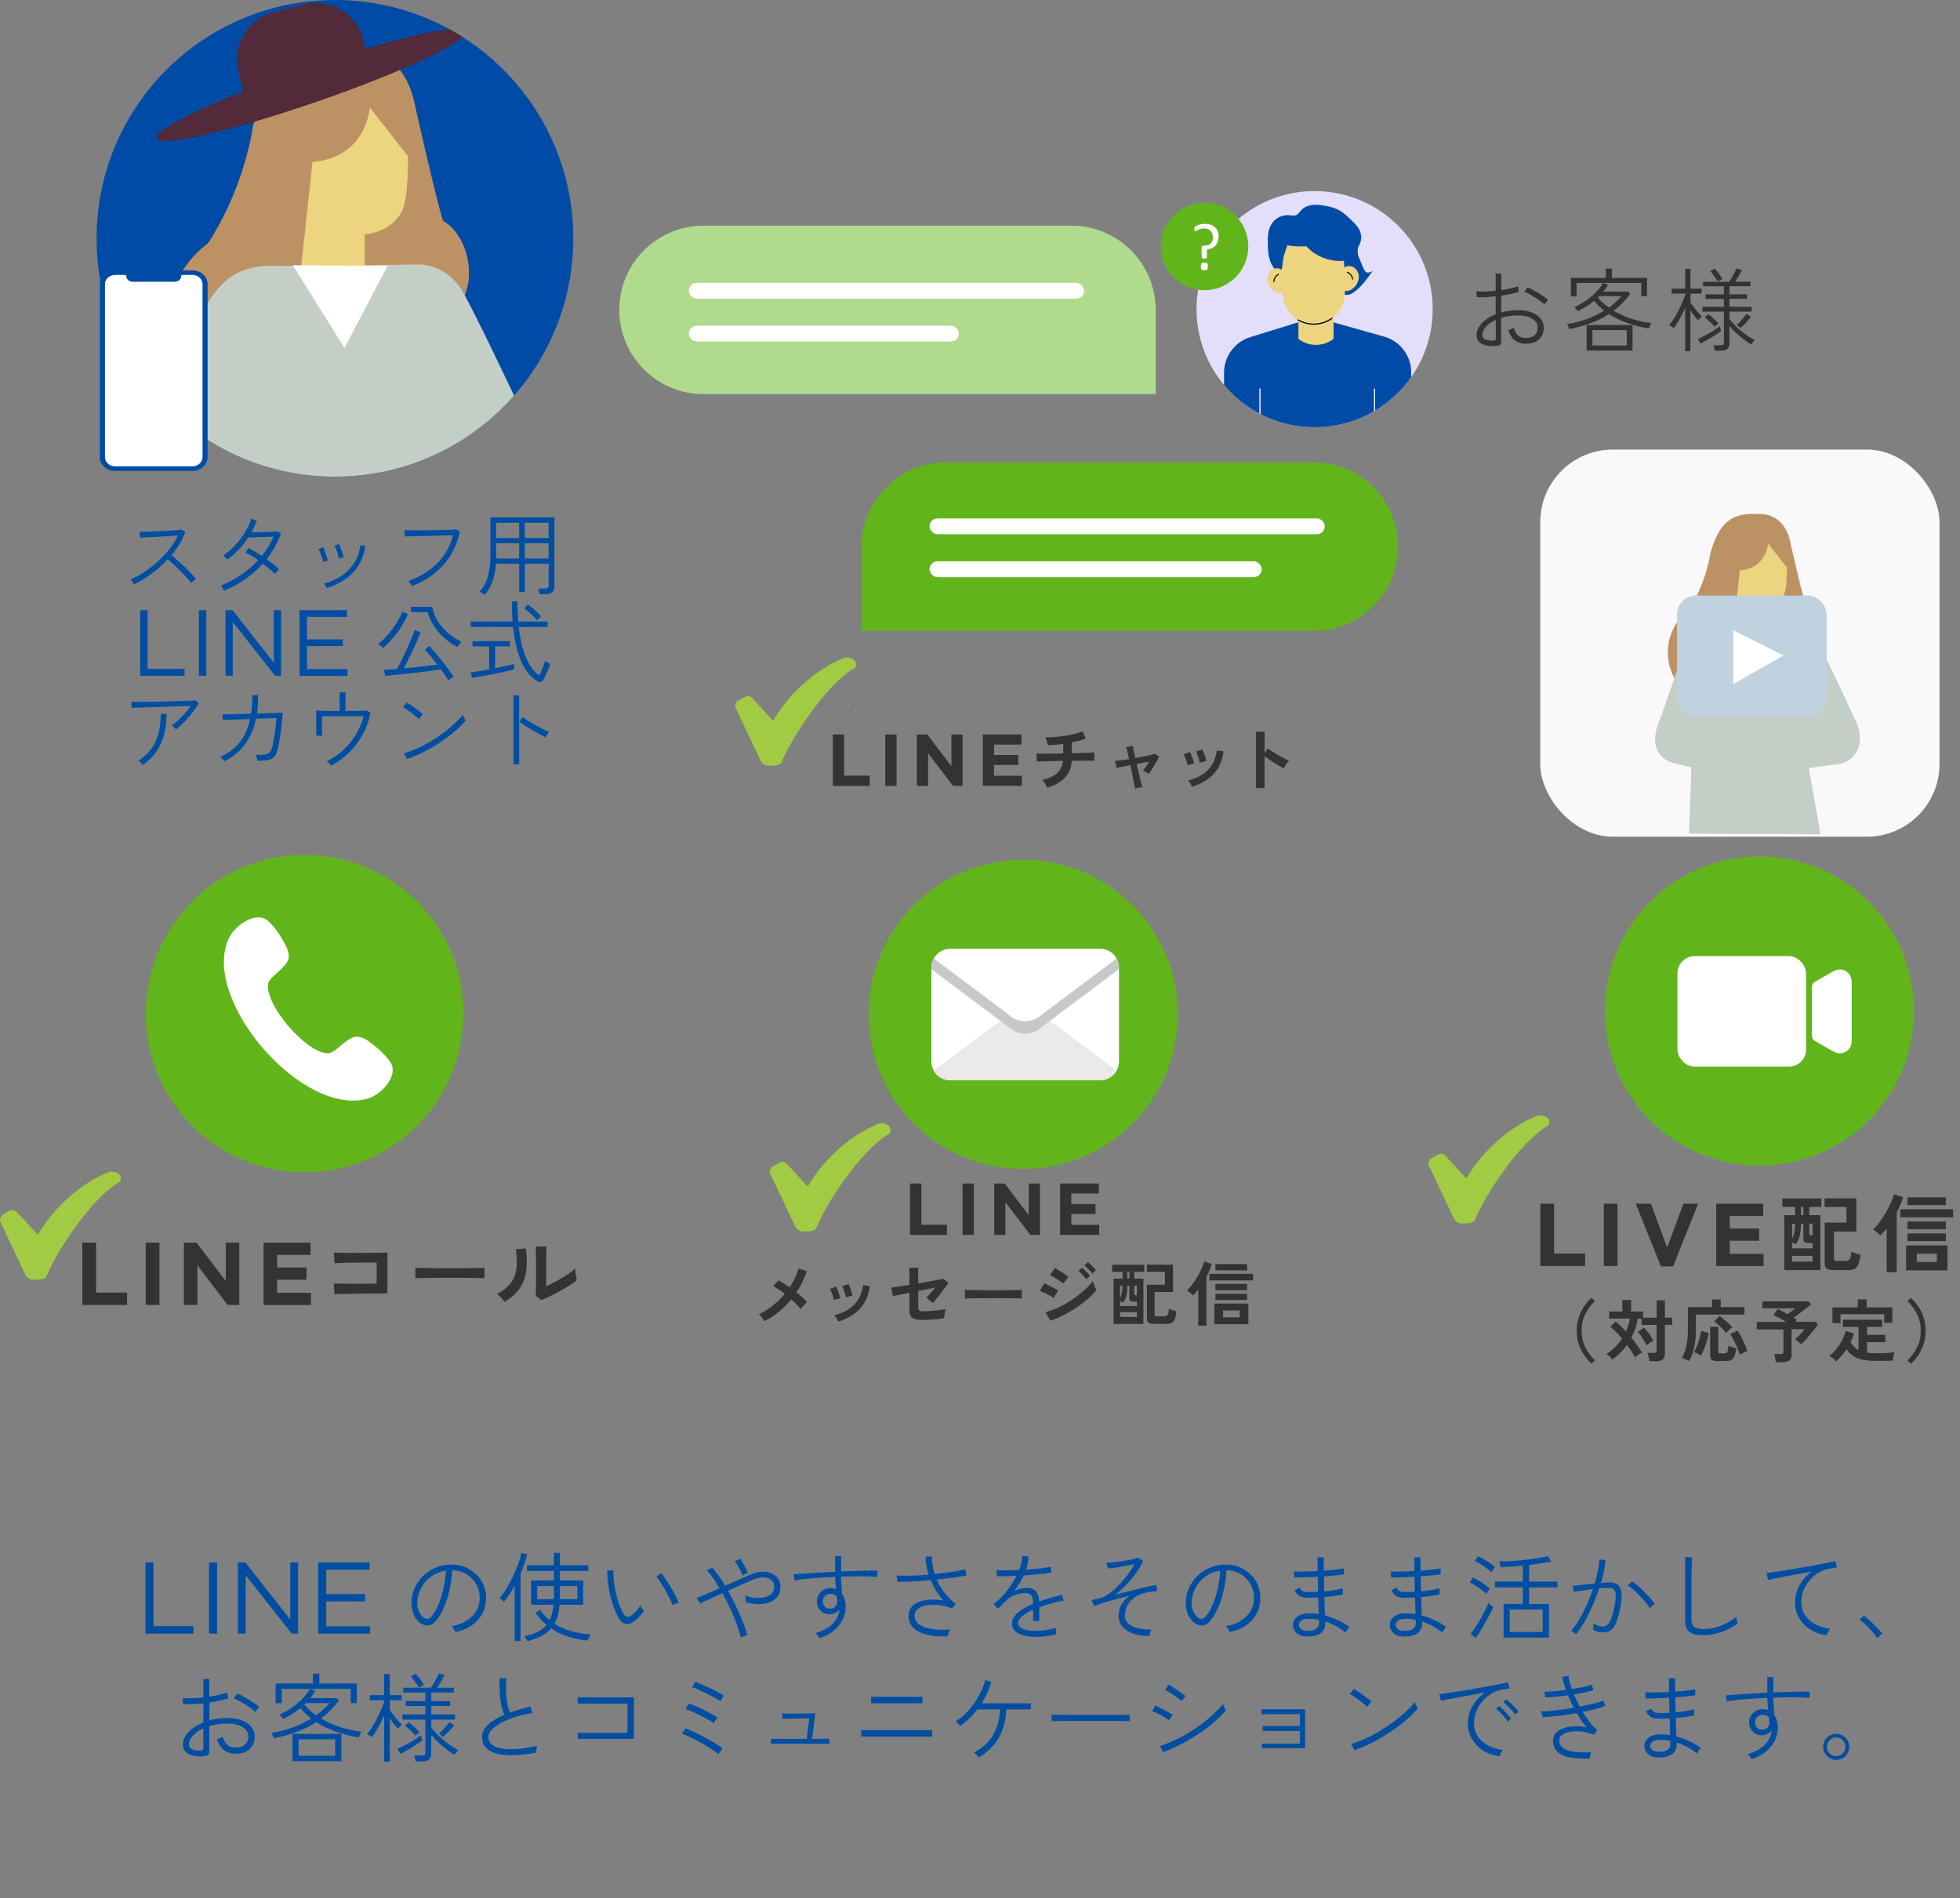 <?xml version="1.0" encoding="UTF-8"?>
<svg xmlns="http://www.w3.org/2000/svg" width="324.01" height="313.82" xmlns:xlink="http://www.w3.org/1999/xlink" viewBox="0 0 324.01 313.82">
  <rect x="0" y="0" width="324.01" height="313.82" fill="#808080" stroke="none"/>
  <defs>
    <clipPath id="clippath">
      <circle cx="217.32" cy="51.11" r="19.52" style="fill: none;"/>
    </clipPath>
    <clipPath id="clippath-1">
      <circle cx="55.37" cy="39.4" r="39.4" style="fill: none;"/>
    </clipPath>
    <clipPath id="clippath-2">
      <path d="m194.7,167.7c0,14.12-11.44,25.55-25.55,25.55s-25.55-11.44-25.55-25.55,11.44-25.56,25.55-25.56,25.55,11.44,25.55,25.56Z" style="fill: none;"/>
    </clipPath>
  </defs>
  <g style="isolation: isolate;">
    <g id="design">
      <g>
        <g>
          <path d="m254.64,198.99h2.27v8.25h5.13v2.05h-7.4v-10.3Z" style="fill: #333;"/>
          <path d="m265.12,198.99h2.27v10.3h-2.27v-10.3Z" style="fill: #333;"/>
          <path d="m270.41,198.99h2.5l2.69,7.25,2.69-7.25h2.44l-4.16,10.37h-2l-4.16-10.37Z" style="fill: #333;"/>
          <path d="m283.71,198.99h7.76v2.02h-5.52v2.09h4.85v2.02h-4.85v2.16h5.59v2.02h-7.83v-10.3Z" style="fill: #333;"/>
          <path d="m294.96,209.97v-9.08h1.79v-1.37h-2.1v-1.4h6.45v1.4h-2v1.37h1.83v9.08h-5.97Zm1.3-3.6h3.38v-.88h-.62c-.32,0-.55-.04-.69-.13-.14-.08-.21-.26-.21-.52v-2.55h-.41c0,.59-.03,1.08-.09,1.49s-.15.75-.27,1.05c-.12.3-.27.59-.46.88-.08-.06-.18-.12-.3-.18-.12-.06-.23-.12-.34-.17v1.01Zm0-1.58c.16-.31.28-.65.36-1.03.08-.38.12-.87.13-1.46h-.49v2.49Zm0,3.78h3.38v-.95h-3.38v.95Zm1.46-7.68h.41v-1.37h-.41v1.37Zm1.7,3.32h.22v-1.92h-.55v1.67c0,.12.02.19.07.22s.13.04.25.04Zm3.68,5.76c-.53,0-.91-.08-1.13-.24-.22-.16-.33-.43-.33-.8v-6.81h3.6v-2.58h-3.61v-1.44h5.24v5.49h-3.69v4.51c0,.13.03.22.09.27.06.05.19.08.39.08h1.42c.35,0,.58-.11.71-.32s.22-.61.27-1.21c.11.06.26.12.44.19.18.07.37.13.57.19.2.06.36.1.5.14-.09.67-.21,1.19-.36,1.56s-.35.62-.62.76c-.26.14-.61.21-1.04.21h-2.45Z" style="fill: #333;"/>
          <path d="m311.89,210.31v-7.23c-.18.22-.36.43-.53.63-.18.2-.36.38-.53.55-.14-.17-.32-.35-.54-.54s-.44-.35-.65-.47c.35-.31.7-.71,1.06-1.2s.71-1.02,1.04-1.58c.33-.57.62-1.11.85-1.65.24-.53.4-1,.5-1.39l1.51.5c-.25.84-.61,1.69-1.06,2.54v9.84h-1.65Zm2.24-9.07v-1.32h8.74v1.32h-8.74Zm.97,8.77v-4.12h6.84v4.12h-6.84Zm.22-10.79v-1.26h6.35v1.26h-6.35Zm0,3.99v-1.27h6.35v1.27h-6.35Zm0,1.96v-1.26h6.35v1.26h-6.35Zm1.54,3.46h3.32v-1.37h-3.32v1.37Z" style="fill: #333;"/>
        </g>
        <g>
          <path d="m263.08,225.44c-.47-.44-.89-.94-1.26-1.5s-.65-1.16-.86-1.83c-.21-.66-.32-1.37-.32-2.12s.11-1.47.32-2.13c.21-.66.5-1.27.86-1.83s.78-1.05,1.26-1.49l.57.53c-.68.68-1.22,1.42-1.61,2.21-.39.79-.58,1.69-.58,2.7s.19,1.9.58,2.69c.39.8.92,1.54,1.61,2.22l-.57.53Z" style="fill: #333;"/>
          <path d="m272.65,225.05c0-.13-.03-.28-.06-.46-.03-.18-.07-.35-.11-.52-.04-.17-.08-.31-.13-.42h1.06c.16,0,.27-.02.34-.07s.1-.15.1-.3v-4.25h-2.48v-1.03h-.61c-.19,1.09-.55,2.14-1.09,3.14.35.41.67.83.97,1.25.3.42.57.82.81,1.21-.11.04-.24.12-.39.21s-.29.2-.43.3-.25.19-.33.28c-.17-.32-.37-.66-.6-1.01-.24-.35-.49-.7-.75-1.05-.71.99-1.52,1.8-2.43,2.42-.11-.16-.26-.33-.43-.51-.18-.18-.35-.33-.51-.42.48-.29.94-.64,1.38-1.08s.83-.92,1.18-1.46c-.32-.38-.65-.75-.99-1.09s-.65-.64-.95-.9l.88-.81c.27.22.55.47.84.74.29.28.58.57.86.88.3-.65.53-1.35.68-2.11h-3.44v-1.18h2.16v-1.89h1.46v1.89h1.99v1.03h2.23v-2.86h1.37v2.86h1.21v1.18h-1.21v4.81c0,.42-.12.73-.36.92s-.6.29-1.09.29h-1.12Zm-.47-2.65c-.08-.2-.21-.43-.37-.71-.16-.28-.34-.56-.52-.83-.19-.28-.37-.51-.54-.69l1.03-.71c.2.22.39.46.59.71.2.26.38.52.55.78.17.26.31.5.41.71-.17.08-.36.18-.58.32s-.41.28-.56.41Z" style="fill: #333;"/>
          <path d="m279.23,224.99c-.1-.06-.22-.12-.38-.19-.16-.06-.31-.12-.46-.18s-.26-.09-.36-.11c.33-.56.58-1.24.75-2.03.17-.79.25-1.7.25-2.73v-3.66h3.99v-1.27h1.44v1.27h3.92v1.22h-8.03v2.47c0,1.14-.1,2.15-.29,3.02-.2.87-.47,1.6-.83,2.19Zm1.93-.87c-.14-.12-.32-.24-.55-.35s-.41-.2-.56-.24c.17-.29.34-.63.5-1.05.16-.41.3-.84.42-1.27s.2-.83.25-1.17l1.25.33c-.06.4-.16.82-.29,1.28-.13.46-.29.9-.46,1.33-.18.43-.36.82-.56,1.15Zm2.77.9c-.44,0-.76-.07-.94-.2-.18-.14-.28-.36-.28-.69v-4.78h1.33v4.09c0,.2.12.3.36.3h.64c.17,0,.3-.04.39-.11.09-.07.16-.2.2-.38.05-.18.08-.44.11-.77.1.05.23.11.38.16.16.06.32.11.48.16s.31.09.43.12c-.08.57-.19,1.01-.32,1.31-.13.3-.3.51-.51.61-.21.11-.51.16-.87.16h-1.42Zm1.42-4.63c-.14-.2-.33-.42-.55-.66s-.46-.47-.72-.7c-.25-.22-.49-.41-.71-.56l.89-.93c.21.15.44.33.69.54.25.21.5.43.75.66.25.23.47.46.65.68-.1.08-.22.17-.36.3-.13.12-.26.25-.38.37-.12.12-.21.23-.27.32Zm2.27,3.57c-.13-.39-.28-.8-.46-1.23-.18-.43-.37-.83-.57-1.22-.2-.38-.39-.7-.57-.96l1.21-.58c.14.2.29.45.45.73.16.28.31.58.46.89s.29.62.42.92c.13.3.23.58.32.82-.17.05-.37.14-.62.27-.25.13-.46.24-.63.35Z" style="fill: #333;"/>
          <path d="m293.56,225.21c-.02-.19-.05-.42-.1-.7-.04-.28-.09-.5-.15-.67h1.07c.16,0,.27-.03.34-.08.07-.05.1-.15.1-.3v-3.68h-4.41v-1.24h4.87c-.37-.23-.75-.44-1.14-.65-.39-.21-.72-.37-.98-.49l.71-.98c.21.08.46.2.75.35.29.15.59.31.89.48.14-.1.29-.21.45-.33.17-.12.32-.24.48-.36.15-.12.27-.21.35-.28h-5.46v-1.14h7.64l.42.49c-.22.19-.5.42-.84.68s-.69.54-1.05.8c-.36.27-.69.51-.99.73.2.12.38.25.54.37l-.25.3h3.28l.46.42c-.14.22-.33.47-.56.77-.23.3-.48.6-.74.92s-.53.61-.79.9c-.26.28-.5.52-.72.71-.1-.12-.25-.26-.45-.42-.2-.16-.38-.29-.54-.39.16-.14.33-.31.53-.51.2-.2.39-.4.58-.61.19-.21.35-.39.48-.55h-2.16v4.23c0,.42-.12.73-.36.92-.24.19-.6.29-1.09.29h-1.15Z" style="fill: #333;"/>
          <path d="m303.52,225.04c-.08-.1-.18-.21-.31-.33-.13-.12-.27-.23-.41-.33s-.27-.18-.39-.23c.41-.31.8-.69,1.17-1.14.36-.45.68-.94.95-1.46.27-.52.46-1.03.59-1.53l1.36.44c-.14.47-.33.94-.56,1.41.3.59.74,1.04,1.31,1.33v-3.84h-2.58v-1.19h6.49v1.19h-2.5v1.31h3.03v1.21h-3.03v1.74c.22.03.45.05.69.07.24.02.5.02.77.02.33,0,.68,0,1.05-.01.37,0,.74-.02,1.09-.05.36-.03.67-.06.94-.1-.03.08-.07.21-.11.39-.04.18-.08.37-.12.56-.03.19-.05.34-.06.46-.29,0-.6,0-.93,0s-.66,0-.99.01c-.32,0-.62,0-.88,0-.87,0-1.61-.07-2.22-.2-.61-.13-1.12-.34-1.54-.62s-.78-.65-1.09-1.1c-.5.76-1.08,1.43-1.71,2.01Zm-.6-6.31v-2.59h4.19v-1.33h1.46v1.33h4.25v2.54h-1.34v-1.42h-7.22v1.48h-1.34Z" style="fill: #333;"/>
          <path d="m315.9,225.44l-.57-.53c.68-.68,1.22-1.42,1.61-2.22.39-.8.58-1.69.58-2.69s-.19-1.91-.58-2.7c-.39-.79-.92-1.53-1.61-2.21l.57-.53c.47.44.89.93,1.26,1.49.37.56.66,1.16.86,1.83s.31,1.37.31,2.13-.1,1.46-.31,2.12-.49,1.27-.86,1.83c-.37.56-.79,1.05-1.26,1.5Z" style="fill: #333;"/>
        </g>
        <g>
          <path d="m137.67,121.43h1.87v6.8h4.23v1.69h-6.1v-8.49Z" style="fill: #333;"/>
          <path d="m146.34,121.43h1.87v8.49h-1.87v-8.49Z" style="fill: #333;"/>
          <path d="m151.58,121.43h1.72l3.98,5.23v-5.23h1.85v8.49h-1.59l-4.12-5.4v5.4h-1.85v-8.49Z" style="fill: #333;"/>
          <path d="m162.47,121.43h6.4v1.66h-4.55v1.72h4v1.66h-4v1.78h4.61v1.66h-6.46v-8.49Z" style="fill: #333;"/>
          <path d="m173.08,130.19c-.05-.12-.11-.27-.2-.43-.08-.17-.18-.33-.28-.48-.1-.16-.19-.28-.28-.36,1.06-.23,1.86-.6,2.42-1.1.56-.5.88-1.18.98-2.03-.67,0-1.31.02-1.92.04-.61.01-1.13.03-1.55.04-.43.01-.71.03-.84.04l-.09-1.33c.08,0,.26.01.54.02s.61,0,1.02,0,.86,0,1.35-.02,1-.02,1.53-.02v-1.59c-.92.13-1.78.21-2.55.23-.02-.12-.05-.27-.09-.43-.05-.17-.1-.33-.16-.49s-.11-.29-.17-.38c.5,0,1.03-.01,1.59-.06.56-.05,1.12-.11,1.69-.2.56-.08,1.09-.19,1.59-.32.5-.13.94-.27,1.3-.42l.54,1.18c-.31.12-.66.24-1.06.35-.4.11-.81.21-1.25.3v1.8c.6-.02,1.16-.03,1.69-.05.52-.01.97-.03,1.33-.05.36-.02.59-.04.69-.05v1.39c-.12,0-.36-.01-.72-.01s-.81,0-1.33,0-1.08,0-1.67.02c-.09,1.16-.48,2.1-1.17,2.82-.69.72-1.66,1.25-2.93,1.62Z" style="fill: #333;"/>
          <path d="m187.63,130.38c0-.09-.04-.27-.09-.52s-.11-.56-.18-.92c-.07-.36-.15-.75-.23-1.18s-.17-.85-.27-1.27c-.52.1-.98.19-1.4.28-.42.08-.72.15-.9.2l-.23-1.18c.22,0,.53-.04.95-.1.42-.06.87-.12,1.36-.2-.11-.5-.2-.93-.29-1.29-.08-.36-.15-.59-.18-.68l1.1-.23c0,.08.05.32.13.69.08.38.17.82.28,1.33.48-.08.94-.17,1.39-.26.45-.09.83-.17,1.17-.25.33-.08.56-.14.69-.19l.69.46c-.13.28-.3.59-.5.95-.2.35-.41.7-.62,1.04s-.41.64-.59.88c-.12-.1-.28-.2-.49-.31-.21-.11-.37-.19-.47-.24.14-.17.3-.39.5-.68s.37-.55.54-.81c-.63.11-1.33.24-2.09.39.09.43.19.86.29,1.29.1.43.19.82.28,1.18.08.36.16.66.23.91.07.24.11.39.13.46-.18,0-.39.04-.63.09-.24.05-.43.11-.56.16Z" style="fill: #333;"/>
          <path d="m196.33,126.52c-.02-.15-.07-.35-.15-.59-.08-.24-.16-.47-.26-.71s-.18-.41-.26-.53l1.05-.38c.08.13.16.32.25.55.09.24.18.48.26.72.08.24.14.45.18.62l-1.07.31Zm.72,3.55c-.06-.16-.15-.35-.28-.56-.12-.21-.24-.38-.36-.49,1.33-.32,2.41-.88,3.23-1.69s1.33-1.91,1.52-3.29l1.12.18c-.17,1.12-.49,2.06-.96,2.82-.47.76-1.07,1.38-1.79,1.87s-1.55.87-2.48,1.16Zm1.26-3.99c-.02-.15-.06-.35-.13-.59-.07-.24-.15-.48-.23-.72-.08-.24-.17-.41-.24-.54l1.05-.35c.07.14.15.33.24.57.09.24.17.48.24.72.07.24.12.45.16.62l-1.09.29Z" style="fill: #333;"/>
          <path d="m207.64,130.28v-9.31h1.41v3.5l.52-.74c.18.13.43.29.73.49s.63.4.98.6.68.39,1,.56c.32.17.6.3.82.38-.09.08-.2.21-.32.36-.12.16-.23.32-.33.49-.1.17-.18.31-.24.42-.18-.1-.41-.23-.69-.39-.27-.16-.56-.33-.87-.53-.3-.19-.6-.38-.88-.57-.28-.19-.53-.36-.73-.51v5.25h-1.41Z" style="fill: #333;"/>
        </g>
        <g>
          <path d="m150.44,195.66h1.87v6.81h4.23v1.69h-6.11v-8.49Z" style="fill: #333;"/>
          <path d="m159.12,195.66h1.87v8.49h-1.87v-8.49Z" style="fill: #333;"/>
          <path d="m164.36,195.66h1.73l3.98,5.23v-5.23h1.85v8.49h-1.59l-4.12-5.4v5.4h-1.85v-8.49Z" style="fill: #333;"/>
          <path d="m175.25,195.66h6.4v1.66h-4.55v1.72h4v1.66h-4v1.78h4.61v1.66h-6.46v-8.49Z" style="fill: #333;"/>
          <path d="m126.36,218.4c-.1-.16-.24-.36-.42-.59-.18-.23-.35-.41-.5-.53.82-.39,1.6-.87,2.33-1.46.73-.59,1.38-1.23,1.97-1.93-.35-.27-.7-.51-1.03-.73s-.63-.39-.89-.51l.83-.98c.29.13.59.3.91.5.32.2.65.42.98.65.34-.5.63-1.02.88-1.55.25-.53.45-1.06.6-1.57l1.35.46c-.41,1.23-.98,2.39-1.71,3.48.35.28.67.55.98.83.31.27.57.53.79.77-.11.09-.23.21-.36.35-.14.14-.26.29-.39.43s-.22.27-.3.38c-.18-.23-.41-.49-.69-.76-.27-.28-.57-.56-.88-.83-.61.74-1.29,1.42-2.03,2.03-.75.62-1.55,1.14-2.42,1.57Z" style="fill: #333;"/>
          <path d="m137.85,214.92c-.02-.15-.07-.35-.15-.59-.08-.24-.16-.47-.26-.71s-.18-.41-.26-.53l1.05-.38c.08.13.16.32.25.55.09.24.18.48.26.72.08.24.14.45.18.62l-1.08.31Zm.72,3.55c-.06-.16-.15-.35-.28-.56s-.24-.38-.36-.49c1.33-.32,2.41-.88,3.23-1.69s1.33-1.91,1.52-3.29l1.12.19c-.17,1.12-.49,2.06-.96,2.82s-1.07,1.38-1.79,1.87c-.72.48-1.55.87-2.48,1.16Zm1.26-3.99c-.02-.15-.06-.35-.13-.6-.07-.24-.15-.48-.23-.72-.08-.24-.17-.41-.24-.54l1.05-.35c.07.14.15.33.24.57.09.24.17.48.24.72.07.24.12.45.16.62l-1.09.29Z" style="fill: #333;"/>
          <path d="m152.52,218.21c-.76,0-1.32-.11-1.66-.32s-.52-.61-.52-1.19v-2.98c-.46.09-.89.18-1.28.25-.39.08-.71.14-.97.19-.26.05-.42.08-.48.1l-.29-1.4c.28-.03.69-.09,1.23-.17.54-.08,1.14-.18,1.79-.28v-2.84h1.45v2.6c.62-.11,1.21-.21,1.77-.31.57-.1,1.06-.19,1.47-.28.41-.08.7-.15.85-.2l.89.69c-.12.2-.29.45-.5.74-.21.29-.44.6-.69.93-.25.33-.5.64-.74.93-.24.29-.46.54-.64.74l-1.07-.91c.2-.17.44-.41.71-.72.27-.31.54-.62.79-.94-.36.08-.79.17-1.29.27-.5.1-1.01.21-1.54.31v2.75c0,.23.06.39.18.48s.33.13.61.13c.44,0,.9-.02,1.38-.06.48-.04.93-.09,1.35-.14s.76-.12,1.01-.19c-.04.12-.08.27-.12.47-.04.2-.07.39-.09.58-.02.19-.04.34-.05.45-.22.05-.48.1-.79.14-.31.04-.64.08-.98.1-.34.03-.67.05-.98.06-.31.01-.57.02-.79.02Z" style="fill: #333;"/>
          <path d="m159.49,214.67c0-.11.01-.25.01-.44v-.55c0-.18,0-.33-.01-.44.15,0,.41.01.78.02.37,0,.82.02,1.34.02.52,0,1.08.01,1.67.02.59,0,1.19,0,1.78,0s1.15,0,1.68-.01.98-.02,1.37-.02c.39,0,.66-.02.82-.03,0,.1-.01.24-.02.43,0,.19,0,.37,0,.56,0,.19,0,.33,0,.43-.19,0-.48-.01-.85-.02s-.81-.02-1.31-.02-1.03-.01-1.58-.01h-1.69c-.57,0-1.11,0-1.63.01-.52,0-.98.02-1.39.02s-.74.02-.98.03Z" style="fill: #333;"/>
          <path d="m174.17,214.59c-.15-.12-.36-.26-.64-.42s-.57-.3-.87-.44c-.3-.14-.55-.25-.76-.32l.72-1.25c.22.08.48.2.78.35s.58.3.86.45c.28.15.5.29.66.4l-.75,1.22Zm-.55,3.75l-.79-1.42c.55-.12,1.13-.32,1.74-.58.6-.27,1.21-.58,1.81-.94.6-.36,1.17-.74,1.72-1.16.55-.41,1.04-.83,1.48-1.25.44-.42.8-.82,1.07-1.21.03.14.08.3.16.5.07.19.15.38.24.55.08.18.16.32.22.42-.38.49-.86.98-1.43,1.47-.57.49-1.19.97-1.87,1.43-.68.46-1.39.88-2.13,1.25-.74.38-1.49.69-2.22.94Zm2.15-6.14c-.09-.09-.23-.2-.42-.33-.19-.13-.4-.27-.62-.41s-.44-.27-.65-.39c-.2-.12-.37-.2-.5-.25l.79-1.2c.15.08.34.18.55.31s.43.27.65.41.42.28.61.41c.19.13.34.24.45.32l-.84,1.13Zm3.81-.72c-.16-.23-.37-.48-.62-.74-.25-.26-.48-.47-.68-.62l.59-.55c.12.09.26.22.43.39.17.17.34.34.51.51.17.17.3.32.39.45l-.62.57Zm.98-.94c-.16-.22-.37-.47-.63-.73-.26-.26-.49-.47-.69-.61l.59-.55c.12.08.27.21.45.38.17.17.34.33.51.51.17.17.3.32.39.44l-.62.57Z" style="fill: #333;"/>
          <path d="m184.09,218.87v-7.49h1.48v-1.13h-1.73v-1.16h5.32v1.16h-1.65v1.13h1.51v7.49h-4.92Zm1.07-2.97h2.79v-.73h-.51c-.26,0-.45-.04-.57-.1s-.17-.21-.17-.43v-2.1h-.33c0,.49-.03.89-.08,1.22s-.12.62-.22.87c-.1.25-.22.49-.38.73-.07-.05-.15-.1-.25-.15-.1-.05-.19-.1-.28-.14v.83Zm0-1.31c.13-.25.23-.54.29-.85.07-.31.1-.71.11-1.21h-.41v2.06Zm0,3.12h2.79v-.79h-2.79v.79Zm1.2-6.33h.33v-1.13h-.33v1.13Zm1.4,2.74h.19v-1.58h-.45v1.38c0,.1.02.16.06.18.04.02.11.03.21.03Zm3.04,4.75c-.44,0-.75-.07-.93-.2s-.27-.35-.27-.66v-5.62h2.97v-2.13h-2.98v-1.19h4.32v4.53h-3.04v3.72c0,.11.02.18.08.23.05.04.16.06.32.06h1.17c.29,0,.48-.09.58-.26.1-.17.18-.51.23-1,.09.05.21.1.36.16.15.06.31.11.47.16.16.05.3.08.42.12-.08.55-.18.98-.3,1.28-.12.3-.29.51-.51.62-.22.12-.5.17-.86.17h-2.02Z" style="fill: #333;"/>
          <path d="m198.08,219.16v-5.96c-.15.19-.29.36-.44.52-.15.16-.29.31-.44.45-.12-.14-.26-.29-.45-.44s-.36-.29-.54-.39c.28-.25.58-.58.88-.99.3-.4.59-.84.86-1.31.27-.47.51-.92.71-1.36.2-.44.33-.82.41-1.14l1.25.42c-.21.69-.5,1.39-.88,2.09v8.11h-1.36Zm1.85-7.48v-1.09h7.21v1.09h-7.21Zm.8,7.23v-3.4h5.64v3.4h-5.64Zm.19-8.9v-1.04h5.24v1.04h-5.24Zm0,3.29v-1.05h5.24v1.05h-5.24Zm0,1.62v-1.04h5.24v1.04h-5.24Zm1.27,2.86h2.74v-1.13h-2.74v1.13Z" style="fill: #333;"/>
        </g>
        <g>
          <path d="m24.04,258.3h1.33v10.53h6.62v1.23h-7.95v-11.76Z" style="fill: #004ea2;"/>
          <path d="m34.55,258.3h1.33v11.76h-1.33v-11.76Z" style="fill: #004ea2;"/>
          <path d="m39.33,258.3h1.24l7.41,9.42v-9.42h1.3v11.76h-1.06l-7.6-9.64v9.64h-1.3v-11.76Z" style="fill: #004ea2;"/>
          <path d="m52.6,258.3h8.5v1.2h-7.17v4.03h6.42v1.2h-6.42v4.13h7.26v1.2h-8.58v-11.76Z" style="fill: #004ea2;"/>
          <path d="m75.27,269.79c-.04-.14-.13-.31-.26-.51-.13-.2-.25-.36-.35-.46.93-.14,1.73-.42,2.42-.85s1.22-.95,1.6-1.57c.38-.62.59-1.28.62-1.98.03-.66-.06-1.28-.26-1.85-.21-.57-.51-1.07-.91-1.5-.4-.43-.87-.78-1.41-1.03-.54-.26-1.12-.4-1.74-.43h-.22c-.06,1.09-.22,2.17-.46,3.25s-.56,2.07-.95,2.97c-.39.9-.85,1.65-1.38,2.23-.31.34-.63.55-.98.62-.34.07-.7.03-1.07-.12-.36-.15-.69-.41-.99-.77-.3-.36-.53-.8-.7-1.32-.17-.52-.23-1.08-.2-1.69.04-.91.25-1.74.63-2.5s.89-1.42,1.53-1.98c.64-.56,1.37-.99,2.2-1.28.83-.29,1.71-.41,2.65-.36.71.03,1.4.2,2.05.5s1.23.7,1.74,1.22c.51.51.9,1.12,1.17,1.82.27.7.39,1.47.34,2.31-.06,1.31-.54,2.44-1.42,3.38s-2.09,1.58-3.64,1.94Zm-5.06-2.26c.14.06.3.09.48.09.18,0,.36-.1.54-.3.45-.48.85-1.12,1.2-1.93.35-.81.64-1.7.86-2.7.22-.99.37-2,.43-3.04-.89.13-1.67.44-2.37.92-.69.49-1.25,1.09-1.66,1.82-.41.73-.64,1.53-.7,2.41-.03.67.08,1.25.33,1.74.25.49.54.81.87.98Z" style="fill: #004ea2;"/>
          <path d="m85.07,271.28v-9.12c-.29.51-.58,1-.88,1.45s-.59.86-.88,1.21c-.09-.12-.2-.23-.35-.35s-.28-.2-.4-.26c.29-.3.59-.69.9-1.17.31-.48.62-1.01.92-1.58.3-.58.57-1.16.82-1.74.25-.59.46-1.14.64-1.66s.29-.97.34-1.33l.96.22c-.11.49-.25,1.01-.44,1.55s-.4,1.09-.65,1.65v11.14h-.99Zm2.1.03c-.01-.05-.05-.14-.12-.26-.07-.12-.14-.24-.22-.36-.07-.12-.13-.19-.18-.22.79-.14,1.5-.35,2.12-.64s1.15-.69,1.58-1.22c-.67-.54-1.29-1.21-1.84-1.98l.8-.5c.21.33.45.64.71.92.26.28.54.55.82.79.35-.69.58-1.54.67-2.54h-3.71v-4.02h3.76v-1.58h-4.45v-.94h4.45v-2.06h.99v2.06h4.7v.94h-4.7v1.58h3.86v4.02h-3.89c-.11,1.27-.39,2.31-.86,3.14.84.54,1.78.95,2.8,1.23,1.02.28,2.1.46,3.22.54-.11.11-.21.27-.32.48-.11.21-.18.39-.21.53-1.14-.12-2.22-.34-3.23-.66-1.01-.32-1.95-.77-2.8-1.36-.46.54-1.02.98-1.69,1.3-.67.33-1.42.59-2.26.81Zm1.63-6.94h2.77v-2.16h-2.77v2.16Zm3.76,0h2.88v-2.16h-2.88v2.16Z" style="fill: #004ea2;"/>
          <path d="m104.63,268.17c-.25.15-.5.25-.78.29-.27.04-.54,0-.8-.14-.26-.14-.51-.41-.74-.8-.3-.5-.57-1.08-.81-1.73-.24-.65-.45-1.33-.62-2.04-.17-.71-.3-1.42-.38-2.13-.08-.71-.12-1.38-.11-2.01l1.02.02c-.02.75.03,1.56.16,2.43.13.88.32,1.72.58,2.54s.56,1.54.91,2.14c.2.33.41.51.62.55s.41-.01.6-.15c.28-.19.57-.46.88-.79s.53-.64.67-.92c.07.14.17.29.3.46.12.17.24.3.34.4-.13.2-.3.43-.51.67-.21.25-.43.47-.66.69-.23.21-.45.38-.66.51Zm6.56-2.8c-.1-.28-.25-.63-.46-1.06s-.44-.87-.7-1.34c-.26-.47-.53-.92-.8-1.34-.27-.42-.51-.76-.73-1.02l.85-.53c.22.28.48.63.76,1.06.28.43.57.89.85,1.38.28.49.53.94.75,1.38.22.43.38.79.49,1.06-.17.03-.35.08-.54.16-.19.07-.35.15-.46.24Z" style="fill: #004ea2;"/>
          <path d="m122.5,270.73c-.16-.65-.39-1.39-.7-2.21s-.67-1.67-1.07-2.56c-.41-.89-.84-1.74-1.3-2.58-.77.34-1.48.66-2.14.97-.66.3-1.17.55-1.54.73l-.58-.91c.41-.16.94-.38,1.62-.67.67-.29,1.39-.6,2.16-.93-.7-1.24-1.4-2.22-2.1-2.96l.88-.46c.34.38.69.83,1.06,1.34.36.51.73,1.07,1.09,1.66.84-.37,1.65-.73,2.42-1.07.77-.34,1.41-.61,1.9-.82.64-.28,1.25-.42,1.83-.43s1.1.08,1.54.29c.45.2.8.49,1.06.86.26.37.39.81.39,1.31,0,.68-.17,1.24-.5,1.67-.33.43-.77.75-1.32.94-.55.2-1.17.29-1.85.28-.68,0-1.38-.12-2.08-.32.01-.14,0-.32,0-.54s-.04-.39-.06-.52c.46.17.96.29,1.51.34.55.06,1.07.04,1.57-.06.5-.1.9-.29,1.22-.58.31-.29.47-.71.47-1.24,0-.44-.15-.79-.46-1.05-.31-.26-.72-.41-1.23-.44-.51-.03-1.08.08-1.71.34-.49.2-1.12.47-1.88.81s-1.55.69-2.36,1.05c.47.82.91,1.67,1.32,2.54.41.87.78,1.71,1.11,2.54.33.82.59,1.57.78,2.24-.14.03-.32.09-.54.18-.22.08-.39.17-.52.26Zm.24-10.27c-.07-.24-.18-.5-.32-.79-.14-.29-.29-.58-.46-.85-.17-.27-.35-.5-.53-.68l.91-.45c.16.2.32.44.49.72.17.28.32.56.46.83.14.28.25.52.33.74-.12.04-.27.12-.46.22-.19.1-.33.19-.42.26Z" style="fill: #004ea2;"/>
          <path d="m135.47,270.8c-.05-.11-.14-.24-.26-.39-.12-.15-.25-.3-.4-.42,1.23-.37,2.17-.89,2.83-1.55s1.04-1.45,1.15-2.35c-.19.24-.43.42-.7.56s-.58.21-.9.21c-.65,0-1.17-.2-1.55-.6-.38-.4-.58-.89-.59-1.48,0-.43.1-.81.29-1.14.19-.33.46-.59.8-.79.34-.2.73-.3,1.17-.3.34,0,.64.05.9.16-.03-.32-.06-.65-.1-.99-.03-.34-.05-.69-.05-1.04-.88.03-1.73.08-2.57.14-.84.06-1.61.12-2.32.2-.71.07-1.31.16-1.8.26l-.19-1.01c.48-.04,1.08-.09,1.8-.14.72-.05,1.52-.1,2.39-.15.88-.05,1.77-.09,2.69-.14v-2.59h.99v2.54c1.18-.05,2.31-.09,3.39-.12,1.08-.03,1.96-.03,2.64,0l-.06,1.02c-.68-.06-1.55-.1-2.62-.1-1.06,0-2.18.01-3.35.06,0,.46.03.93.06,1.42.03.49.05.96.07,1.41.19.26.34.56.45.91.11.35.16.74.16,1.17,0,1.21-.38,2.27-1.15,3.2-.77.93-1.82,1.62-3.17,2.06Zm1.73-4.86c.34,0,.63-.1.86-.31.23-.21.34-.48.34-.82,0-.29-.02-.58-.05-.88-.27-.3-.61-.45-1.04-.45-.36,0-.67.12-.92.35-.25.24-.38.54-.38.91.01.36.12.66.34.88.21.22.5.33.85.32Z" style="fill: #004ea2;"/>
          <path d="m156.69,270.51c-.86.04-1.69.01-2.47-.09-.78-.1-1.48-.29-2.09-.56-.61-.27-1.08-.63-1.43-1.09s-.52-1-.52-1.66c0-.55.16-1.02.47-1.41.31-.38.74-.68,1.29-.89s1.16-.33,1.86-.37c.69-.04,1.41.01,2.16.15-.44-.48-.83-1-1.19-1.58-.36-.57-.66-1.17-.92-1.78-1.01.09-2,.16-2.97.21-.96.05-1.8.08-2.5.06l-.18-1.04c.65.04,1.45.05,2.39.02.94-.03,1.92-.08,2.92-.17-.16-.5-.28-1-.37-1.5-.09-.5-.13-.99-.13-1.48h1.06c-.03.93.12,1.89.45,2.88,1.04-.1,2.02-.22,2.93-.36.91-.14,1.61-.29,2.11-.42l.22,1.01c-.53.12-1.24.24-2.11.36-.87.12-1.81.23-2.82.33.34.78.78,1.52,1.32,2.22.54.7,1.15,1.29,1.83,1.78l-.62.78c-.67-.28-1.37-.46-2.08-.55-.71-.09-1.38-.09-2.01,0s-1.13.29-1.51.58-.58.67-.58,1.15.16.9.48,1.22.76.57,1.31.74c.55.18,1.18.29,1.88.34.7.05,1.42.04,2.17-.02-.07.15-.15.34-.22.57-.07.23-.11.41-.14.55Z" style="fill: #004ea2;"/>
          <path d="m171.31,270.61c-.77,0-1.45-.08-2.06-.24-.6-.16-1.08-.4-1.43-.73-.35-.33-.53-.74-.53-1.26,0-.45.16-.87.47-1.26.31-.39.74-.75,1.26-1.08.53-.33,1.11-.63,1.75-.9v-.21c0-.6-.1-1-.3-1.22-.2-.21-.48-.33-.83-.34-.59-.03-1.2.07-1.84.31-.64.24-1.18.6-1.63,1.08-.2.22-.4.43-.6.63-.2.2-.39.39-.58.57l-.77-.77c.79-.58,1.52-1.28,2.18-2.12.67-.84,1.21-1.69,1.64-2.57-.71.04-1.37.07-1.95.08-.59.01-1.02.01-1.3,0l-.05-1.02c.33.03.84.05,1.52.05s1.42-.02,2.21-.06c.16-.41.29-.8.38-1.2.09-.39.14-.76.14-1.1l1.06.06c-.02.36-.07.72-.15,1.08s-.18.72-.3,1.1c.85-.05,1.66-.12,2.41-.21.75-.09,1.32-.18,1.7-.29l.1.98c-.3.06-.69.13-1.18.18-.49.06-1.03.11-1.61.16-.58.05-1.18.09-1.78.14-.19.43-.43.87-.71,1.33-.28.46-.58.89-.89,1.3.31-.19.67-.34,1.07-.43.41-.1.77-.14,1.1-.14,1.25,0,1.9.75,1.97,2.26.66-.25,1.32-.46,1.98-.65.66-.19,1.25-.34,1.78-.46l.3.96c-.71.12-1.42.27-2.1.46-.69.19-1.34.4-1.94.63v2.27h-1.01v-1.87c-.74.33-1.33.69-1.79,1.07s-.69.76-.69,1.12c0,.45.27.78.8.99.53.21,1.24.32,2.13.32.49,0,1.03-.04,1.62-.13.59-.08,1.15-.21,1.67-.37-.01.05,0,.15,0,.29.02.14.04.28.06.42,0,.09.02.16.02.22,0,.06,0,.1,0,.14-.54.14-1.1.25-1.68.32-.58.08-1.12.11-1.63.11Z" style="fill: #004ea2;"/>
          <path d="m189.97,270.43c-.95.03-1.81-.08-2.58-.34-.77-.26-1.37-.65-1.82-1.15s-.66-1.1-.66-1.78.16-1.35.49-1.92.78-1.04,1.37-1.44c-.76.17-1.52.36-2.29.57-.77.21-1.47.41-2.1.61s-1.13.38-1.5.54l-.45-.98c.11-.02.27-.06.49-.11.22-.05.54-.13.97-.24.37-.1.77-.29,1.2-.57.43-.28.86-.62,1.29-1.02.43-.4.85-.83,1.25-1.3.4-.47.77-.94,1.1-1.41.33-.47.6-.91.82-1.33-.3.07-.65.15-1.05.23-.4.08-.81.16-1.24.23-.43.07-.82.14-1.19.18s-.66.08-.89.09l-.32-.96c.37,0,.82-.03,1.33-.08.51-.05,1.03-.12,1.54-.2.52-.08.99-.17,1.42-.26.43-.1.75-.19.97-.29l.86.54c-.14.33-.35.73-.65,1.21-.29.47-.65.98-1.06,1.5-.42.53-.87,1.04-1.37,1.54-.5.5-1.02.94-1.56,1.33.63-.16,1.28-.32,1.96-.49.68-.17,1.33-.32,1.95-.47s1.19-.28,1.69-.4c.5-.12.9-.2,1.18-.26l.18,1.04c-.18.01-.41.03-.69.06s-.58.08-.91.13c-.73.13-1.37.37-1.94.73-.57.36-1.01.8-1.33,1.34-.32.54-.48,1.14-.48,1.82,0,.53.2.97.61,1.32s.94.6,1.62.75c.67.16,1.4.21,2.18.17-.09.14-.17.32-.24.54s-.12.4-.14.54Z" style="fill: #004ea2;"/>
          <path d="m203.27,269.79c-.04-.14-.13-.31-.26-.51-.13-.2-.25-.36-.35-.46.93-.14,1.73-.42,2.42-.85s1.22-.95,1.6-1.57c.38-.62.59-1.28.62-1.98.03-.66-.06-1.28-.26-1.85-.21-.57-.51-1.07-.91-1.5-.4-.43-.87-.78-1.41-1.03-.54-.26-1.12-.4-1.74-.43h-.22c-.06,1.09-.22,2.17-.46,3.25s-.56,2.07-.95,2.97c-.39.9-.85,1.65-1.38,2.23-.31.34-.63.55-.98.62-.34.07-.7.03-1.07-.12-.36-.15-.69-.41-.99-.77-.3-.36-.53-.8-.7-1.32-.17-.52-.23-1.08-.2-1.69.04-.91.25-1.74.63-2.5s.89-1.42,1.53-1.98c.64-.56,1.37-.99,2.2-1.28.83-.29,1.71-.41,2.65-.36.71.03,1.4.2,2.05.5s1.23.7,1.74,1.22c.51.51.9,1.12,1.17,1.82.27.7.39,1.47.34,2.31-.06,1.31-.54,2.44-1.42,3.38s-2.09,1.58-3.64,1.94Zm-5.06-2.26c.14.06.3.09.48.09.18,0,.36-.1.54-.3.45-.48.85-1.12,1.2-1.93.35-.81.64-1.7.86-2.7.22-.99.37-2,.43-3.04-.89.13-1.67.44-2.37.92-.69.49-1.25,1.09-1.66,1.82-.41.73-.64,1.53-.7,2.41-.03.67.08,1.25.33,1.74.25.49.54.81.87.98Z" style="fill: #004ea2;"/>
          <path d="m215.99,270.54c-.76-.02-1.33-.23-1.7-.62-.38-.39-.56-.83-.55-1.32,0-.51.24-.96.72-1.34.48-.38,1.16-.57,2.05-.54.25,0,.5.01.75.03s.51.05.75.1c-.01-.37-.02-.79-.04-1.26-.02-.46-.03-.96-.06-1.5-.52.03-1.05.05-1.57.05-.45,0-.81-.04-1.1-.11-.28-.07-.52-.21-.7-.39s-.36-.43-.52-.74l.83-.43c.16.3.34.49.55.58s.53.14.95.14c.5,0,1.01-.02,1.54-.05-.01-.39-.02-.8-.03-1.22s-.02-.84-.03-1.26c-.76.04-1.49.08-2.19.1-.7.02-1.26.03-1.68.02l-.05-1.01c.35.03.89.04,1.61.03.72,0,1.49-.04,2.3-.08,0-.37,0-.75,0-1.13,0-.38,0-.75,0-1.13h1.01v1.1c0,.37,0,.73.02,1.1.69-.05,1.34-.11,1.94-.18.6-.07,1.05-.14,1.36-.22v.99c-.3.06-.75.13-1.34.18-.6.06-1.25.11-1.95.17.01.43.02.84.02,1.26,0,.41.01.82.02,1.22.63-.05,1.21-.12,1.75-.22s.98-.19,1.32-.3l.02,1.02c-.37.09-.83.17-1.36.25-.53.08-1.1.15-1.7.2.02.6.04,1.16.06,1.67.02.52.03.97.04,1.37.75.19,1.46.45,2.15.78.69.33,1.32.7,1.9,1.1-.05.03-.13.11-.22.25-.1.13-.19.27-.28.4-.09.13-.15.23-.17.28-.46-.38-.97-.73-1.54-1.05s-1.17-.57-1.8-.78c.01.1.02.18.02.25v.17c0,.38-.11.74-.32,1.06-.21.33-.54.58-.99.76-.45.18-1.03.26-1.74.24Zm.03-.94c.74.02,1.26-.08,1.56-.32.3-.23.46-.51.46-.82v-.28c0-.11,0-.24-.02-.38-.54-.13-1.08-.19-1.62-.19-.57,0-.99.1-1.27.3-.28.2-.42.44-.42.71,0,.24.11.45.32.65.21.2.54.31.99.33Z" style="fill: #004ea2;"/>
          <path d="m231.99,270.54c-.76-.02-1.33-.23-1.7-.62-.38-.39-.56-.83-.55-1.32,0-.51.24-.96.72-1.34.48-.38,1.16-.57,2.05-.54.25,0,.5.01.75.03s.51.05.75.1c-.01-.37-.02-.79-.04-1.26-.02-.46-.03-.96-.06-1.5-.52.03-1.05.05-1.57.05-.45,0-.81-.04-1.1-.11-.28-.07-.52-.21-.7-.39s-.36-.43-.52-.74l.83-.43c.16.3.34.49.55.58s.53.14.95.14c.5,0,1.01-.02,1.54-.05-.01-.39-.02-.8-.03-1.22s-.02-.84-.03-1.26c-.76.04-1.49.08-2.19.1-.7.02-1.26.03-1.68.02l-.05-1.01c.35.03.89.04,1.61.03.72,0,1.49-.04,2.3-.08,0-.37,0-.75,0-1.13,0-.38,0-.75,0-1.13h1.01v1.1c0,.37,0,.73.02,1.1.69-.05,1.34-.11,1.94-.18.6-.07,1.05-.14,1.36-.22v.99c-.3.06-.75.13-1.34.18-.6.06-1.25.11-1.95.17.01.43.02.84.02,1.26,0,.41.01.82.02,1.22.63-.05,1.21-.12,1.75-.22s.98-.19,1.32-.3l.02,1.02c-.37.09-.83.17-1.36.25-.53.08-1.1.15-1.7.2.02.6.04,1.16.06,1.67.02.52.03.97.04,1.37.75.19,1.46.45,2.15.78.69.33,1.32.7,1.9,1.1-.05.03-.13.11-.22.25-.1.13-.19.27-.28.4-.09.13-.15.23-.17.28-.46-.38-.97-.73-1.54-1.05s-1.17-.57-1.8-.78c.01.1.02.18.02.25v.17c0,.38-.11.74-.32,1.06-.21.33-.54.58-.99.76-.45.18-1.03.26-1.74.24Zm.03-.94c.74.02,1.26-.08,1.56-.32.3-.23.46-.51.46-.82v-.28c0-.11,0-.24-.02-.38-.54-.13-1.08-.19-1.62-.19-.57,0-.99.1-1.27.3-.28.2-.42.44-.42.71,0,.24.11.45.32.65.21.2.54.31.99.33Z" style="fill: #004ea2;"/>
          <path d="m245.68,263.44c-.19-.18-.46-.39-.79-.64s-.68-.48-1.03-.7c-.35-.22-.65-.39-.9-.5l.53-.8c.28.13.59.29.94.5.35.2.69.42,1.02.66.33.24.6.46.82.67-.02.03-.08.11-.17.22s-.18.23-.26.35c-.09.12-.14.2-.16.24Zm-1.73,7.36l-.85-.69c.22-.28.48-.63.78-1.07.29-.44.58-.91.87-1.42.29-.51.55-.99.78-1.46.23-.47.42-.86.54-1.18.04.04.12.11.22.22.11.1.22.2.33.29.11.09.19.15.23.18-.11.29-.28.66-.52,1.12-.24.46-.5.94-.79,1.46-.29.51-.58,1-.86,1.46-.29.46-.53.83-.74,1.1Zm2.58-10.91c-.19-.18-.46-.39-.79-.64-.34-.25-.68-.48-1.03-.7-.35-.22-.66-.39-.91-.5l.54-.78c.27.12.58.28.94.49s.71.43,1.05.66c.34.24.61.45.82.66-.03.03-.09.11-.18.22s-.18.23-.26.35c-.09.12-.14.2-.16.24Zm2.03,10.83v-5.57h3.18v-2.74h-4.62v-.96h4.62v-2.62c-.68.06-1.35.12-1.99.16-.65.04-1.2.08-1.67.1-.01-.05-.03-.15-.07-.28-.04-.13-.07-.27-.1-.41s-.06-.23-.08-.27c.57,0,1.21-.02,1.94-.06s1.48-.11,2.24-.19c.76-.08,1.48-.18,2.15-.29.67-.11,1.24-.22,1.7-.34l.58.88c-.44.11-.98.21-1.62.31s-1.33.19-2.04.28v2.74h4.69v.96h-4.69v2.74h3.28v5.57h-7.49Zm1.02-.93h5.44v-3.71h-5.44v3.71Z" style="fill: #004ea2;"/>
          <path d="m260.55,270.16s-.11-.09-.22-.17-.23-.16-.35-.23c-.12-.08-.2-.12-.26-.13.44-.48.88-1.09,1.31-1.82s.85-1.54,1.25-2.42.75-1.79,1.06-2.7c-.61.08-1.2.15-1.77.24-.57.08-1.03.17-1.37.24,0-.05-.02-.15-.06-.29-.04-.14-.08-.28-.11-.42-.04-.14-.07-.24-.09-.28.41-.03.95-.09,1.62-.17.68-.08,1.36-.16,2.06-.23.21-.73.39-1.43.53-2.1.14-.68.22-1.31.26-1.9l1.01.16c-.04.55-.13,1.15-.26,1.78s-.29,1.29-.5,1.96c.28-.02.54-.04.79-.06.25-.02.47-.02.65-.02.53,0,.97.12,1.31.37s.55.69.64,1.32c.08.63,0,1.54-.24,2.73-.27,1.31-.6,2.28-.99,2.91-.39.63-.99.94-1.78.94-.3,0-.58-.03-.86-.1-.27-.07-.55-.2-.82-.39.02-.15.04-.33.05-.53.01-.2,0-.37-.02-.5.5.36,1.02.54,1.55.54.33,0,.61-.1.82-.3s.41-.52.58-.97c.17-.45.33-1.06.5-1.82.16-.74.25-1.33.26-1.77.02-.44-.03-.78-.13-1-.1-.22-.25-.37-.43-.44-.19-.07-.39-.1-.62-.1-.2,0-.44,0-.7.02s-.55.04-.86.06c-.32.99-.69,1.97-1.12,2.94s-.87,1.86-1.34,2.66-.92,1.46-1.37,1.98Zm12.19-4.32c-.18-.3-.42-.63-.73-.99-.3-.36-.63-.72-.98-1.08s-.69-.69-1.03-.98c-.34-.3-.65-.53-.91-.7l.72-.67c.29.19.61.44.97.75.36.31.71.64,1.06,1,.35.36.68.71.98,1.06s.53.65.7.9l-.78.72Z" style="fill: #004ea2;"/>
          <path d="m281.71,270.33c-1.1,0-1.9-.17-2.39-.52s-.74-.99-.74-1.93v-10.5l1.14.06c-.01.17-.02.47-.04.9-.02.43-.03.91-.04,1.44-.01.4-.02.83-.02,1.3,0,.47,0,.96,0,1.49v5.18c0,.59.16.99.48,1.22.32.23.88.34,1.68.34.64,0,1.28-.1,1.93-.29.65-.19,1.26-.44,1.83-.75.58-.31,1.07-.63,1.49-.98,0,.06.01.18.04.35.03.17.05.33.08.49.03.16.05.26.06.31-.51.36-1.08.69-1.69.97s-1.24.5-1.89.66-1.28.24-1.9.24Z" style="fill: #004ea2;"/>
          <path d="m301.97,270.33c-1.01-.12-1.92-.43-2.71-.94-.79-.51-1.42-1.15-1.86-1.94-.45-.78-.67-1.65-.67-2.6,0-.54.1-1.12.3-1.74.2-.61.51-1.21.93-1.79.42-.58.95-1.09,1.6-1.51-.68.12-1.39.24-2.11.38-.73.13-1.42.26-2.1.38-.67.12-1.28.24-1.81.34s-.95.2-1.26.27l-.27-1.14c.35-.03.83-.09,1.42-.18.6-.09,1.26-.19,2-.3.74-.12,1.49-.24,2.27-.38.78-.13,1.54-.27,2.27-.41.74-.14,1.4-.27,2-.39.6-.12,1.07-.23,1.42-.31l.27,1.07c-.14.01-.31.03-.52.06s-.45.08-.71.13c-.64.1-1.24.31-1.81.66s-1.06.77-1.49,1.27c-.43.51-.76,1.07-1,1.68-.24.61-.36,1.25-.36,1.9,0,.88.22,1.62.66,2.25s1.02,1.12,1.74,1.48c.72.36,1.52.6,2.38.7-.12.14-.24.31-.35.51-.12.2-.2.38-.24.53Z" style="fill: #004ea2;"/>
          <path d="m310.32,270.81c-.18-.31-.45-.66-.79-1.05-.35-.39-.71-.77-1.09-1.14-.38-.37-.72-.66-1.02-.89l.7-.64c.32.23.68.54,1.07.9.39.37.77.74,1.13,1.12.36.38.63.7.82.97l-.83.72Z" style="fill: #004ea2;"/>
          <path d="m33.97,290.3c-.67.08-1.29.08-1.86-.02s-1.02-.3-1.36-.61c-.34-.3-.51-.71-.51-1.22,0-.75.31-1.45.92-2.1.61-.66,1.43-1.19,2.46-1.59v-3.17c-.59.06-1.16.11-1.73.14s-1.1.03-1.6,0l-.08-1.02c.45.04.97.05,1.57.03.6-.02,1.21-.06,1.84-.13v-3.04h.98v2.91c.58-.08,1.13-.18,1.65-.3s.96-.24,1.33-.38l.13.98c-.42.14-.89.27-1.42.38-.53.12-1.09.22-1.68.3v2.96c.45-.13.92-.23,1.42-.3.5-.07,1.02-.1,1.55-.1.91,0,1.7.13,2.38.39.68.26,1.21.62,1.58,1.08.38.46.57.99.57,1.58s-.14,1.14-.42,1.58c-.28.43-.65.75-1.13.97-.47.21-1.02.31-1.64.3-1.55-.02-2.57-.83-3.06-2.42.06-.02.16-.06.3-.1.13-.05.27-.1.4-.16.13-.06.22-.1.26-.14.16.59.4,1.03.73,1.34.33.3.78.46,1.37.47.63.01,1.14-.15,1.54-.47.39-.33.59-.78.59-1.37,0-.45-.15-.83-.45-1.15s-.71-.57-1.23-.74c-.52-.18-1.12-.26-1.79-.25-.54,0-1.07.04-1.57.11s-.97.18-1.41.32v4.24c0,.24-.05.4-.15.5s-.26.16-.47.18Zm-.74-.9c.15,0,.25-.04.3-.08.05-.04.08-.12.08-.22v-3.36c-.73.33-1.3.73-1.73,1.21s-.64.96-.64,1.46c0,.38.19.65.58.81s.85.22,1.41.18Zm8.99-6.37c-.25-.26-.58-.53-.99-.82s-.85-.56-1.31-.82c-.46-.26-.88-.47-1.26-.62l.58-.8c.26.11.55.25.87.42.33.18.66.37,1.01.58.35.21.67.42.98.63s.56.4.76.57c-.03.03-.1.11-.19.24s-.19.25-.27.38c-.08.12-.14.2-.16.23Z" style="fill: #004ea2;"/>
          <path d="m45.28,287.37c-.01-.05-.04-.14-.1-.26-.05-.12-.11-.25-.17-.38s-.11-.21-.15-.26c1.28-.2,2.47-.51,3.57-.91s2.1-.89,3.01-1.46c-.33-.26-.65-.53-.94-.82-.3-.29-.58-.6-.83-.92-.84.69-1.8,1.31-2.88,1.84-.02-.04-.07-.11-.15-.22-.08-.1-.16-.21-.25-.31-.08-.11-.15-.18-.19-.21,1.13-.5,2.14-1.13,3.02-1.9.89-.76,1.56-1.55,2.02-2.36h-4.66v2.37h-1.01v-3.26h6.16v-1.63h1.07v1.63h6.19v3.23h-1.01v-2.34h-6.72l.86.32c-.13.21-.26.42-.4.62-.14.2-.28.4-.43.58h4.35l.38.42c-.9,1.17-1.87,2.16-2.93,2.96.95.57,2,1.04,3.16,1.42,1.16.38,2.32.63,3.5.74-.03.04-.08.13-.15.27s-.13.28-.18.42-.09.23-.11.29c-1.39-.25-2.67-.58-3.86-1-1.18-.42-2.25-.94-3.18-1.54-.96.63-2.02,1.16-3.17,1.59-1.15.43-2.43.79-3.82,1.08Zm3.06,3.78v-4.51h8.1v4.51h-8.1Zm1.02-.9h6.05v-2.72h-6.05v2.72Zm2.91-6.69c.43-.31.83-.63,1.2-.97.37-.34.71-.69,1.02-1.05h-3.94l-.24.24c.25.32.53.63.86.92.33.29.69.58,1.09.86Z" style="fill: #004ea2;"/>
          <path d="m63.5,291.23v-7.63c-.29.65-.61,1.29-.95,1.92-.35.63-.7,1.18-1.06,1.65-.04-.03-.12-.08-.23-.15-.11-.07-.22-.14-.34-.21s-.19-.11-.23-.14c.26-.3.52-.67.8-1.11s.55-.92.81-1.42.5-1,.7-1.49.38-.92.5-1.3v-.26h-2.38v-.86h2.38v-3.49h.93v3.49h1.97v.86h-1.97v1.57c.16.24.35.51.58.82s.47.61.73.9c.26.29.5.54.72.74-.03.02-.1.08-.2.18-.1.1-.2.19-.3.29-.1.1-.16.16-.19.19-.21-.22-.44-.49-.67-.8-.24-.31-.46-.62-.67-.93v7.18h-.93Zm2.7-1.3l-.48-.83c.26-.11.56-.25.9-.42s.7-.37,1.07-.58.72-.42,1.05-.64.61-.42.85-.6c0,.03.02.11.06.24.04.13.07.25.11.38.04.12.06.19.06.22-.29.24-.65.49-1.08.77s-.88.55-1.33.81-.86.48-1.21.66Zm2.5,1.25c-.01-.15-.04-.32-.09-.51-.05-.19-.1-.34-.15-.45h1.3c.22,0,.37-.04.45-.11s.11-.21.11-.42v-5.41h-3.79v-.85h3.79v-1.41h-3.23v-.8h3.23v-1.42h-3.66v-.8h4.59c.16-.21.32-.47.49-.76.17-.29.32-.58.47-.87.15-.29.26-.53.34-.72l.93.29c-.14.3-.32.64-.54,1.02-.22.38-.44.73-.65,1.04h2.72v.8h-3.71v1.42h3.1v.8h-3.1v1.41h3.92v.85h-3.92v1.31c.33.44.74.89,1.23,1.37.49.47,1.02.92,1.58,1.33.57.41,1.11.75,1.63,1.02-.04.03-.11.1-.19.22-.08.11-.17.22-.25.33s-.14.19-.17.24c-.43-.26-.88-.57-1.37-.94-.49-.37-.95-.77-1.38-1.18s-.8-.81-1.09-1.19v3.12c0,.85-.48,1.28-1.44,1.28h-1.15Zm0-4.24c-.23-.28-.51-.57-.82-.86-.31-.3-.63-.56-.94-.78l.64-.58c.31.23.63.51.97.82.34.31.6.58.79.8-.02.02-.08.07-.18.16-.1.09-.19.17-.28.26-.09.08-.15.15-.18.19Zm.53-7.98c-.14-.25-.33-.55-.58-.9-.25-.36-.5-.67-.74-.94l.82-.42c.25.27.49.57.74.92.25.35.45.65.61.92l-.83.42Zm3.98,8.18l-.61-.54c.18-.16.38-.36.59-.59.21-.23.42-.47.62-.71.2-.24.36-.45.49-.62l.78.53c-.28.35-.57.69-.89,1.02s-.64.63-.98.91Z" style="fill: #004ea2;"/>
          <path d="m88.61,289.76c-.91.16-1.8.27-2.67.34-.88.07-1.69.07-2.44.02s-1.41-.2-1.98-.42c-.57-.22-1.02-.54-1.34-.95-.33-.42-.49-.94-.49-1.58,0-.53.16-1.02.47-1.46.31-.44.75-.85,1.31-1.22.56-.37,1.2-.71,1.93-1.02-.32-.62-.54-1.41-.66-2.36-.12-.96-.17-2.17-.16-3.66h1.15c-.08.67-.1,1.37-.08,2.08.02.71.09,1.39.2,2.02.11.63.26,1.15.46,1.57.53-.19,1.09-.37,1.66-.54s1.15-.33,1.74-.46l.29,1.07c-.99.15-1.93.36-2.8.64-.88.28-1.65.59-2.31.95s-1.19.74-1.58,1.14-.58.82-.58,1.23c0,.57.22,1,.66,1.32.44.32,1.03.52,1.79.62.76.1,1.62.11,2.58.02.97-.08,1.98-.25,3.05-.48-.05.15-.1.34-.14.57s-.06.42-.06.57Z" style="fill: #004ea2;"/>
          <path d="m95.53,287.53l-.03-1.06c.06,0,.29,0,.68,0,.39,0,.88,0,1.46,0h3.75c.6,0,1.12,0,1.54,0,.43,0,.69,0,.8,0v-4.83h-1.79c-.48,0-1,0-1.54,0-.55,0-1.1,0-1.66,0s-1.06,0-1.53,0c-.46,0-.85.01-1.16.02-.31,0-.49,0-.54,0l-.03-1.06c.07,0,.29,0,.64,0,.35,0,.8,0,1.34,0h5.36c.54,0,.98,0,1.34,0,.35,0,.57,0,.64,0v6.85h-2.18c-.54,0-1.12,0-1.74,0-.62,0-1.23,0-1.82,0s-1.15,0-1.66,0c-.51,0-.93.01-1.26.02-.33,0-.53,0-.59,0Z" style="fill: #004ea2;"/>
          <path d="m118.78,289.98c-.2-.18-.49-.4-.87-.65-.38-.25-.8-.51-1.26-.78-.46-.27-.94-.54-1.42-.8-.49-.26-.95-.49-1.38-.69s-.81-.34-1.12-.44l.61-.88c.46.16.97.38,1.54.65.57.27,1.15.57,1.73.88.58.31,1.12.62,1.62.93.5.3.9.58,1.2.82l-.64.96Zm-.77-5.1c-.21-.17-.52-.37-.93-.6s-.85-.46-1.33-.7c-.48-.24-.94-.46-1.37-.65-.43-.19-.79-.33-1.06-.4l.58-.9c.32.11.69.25,1.11.43.42.18.86.38,1.3.6.45.22.87.44,1.27.66.4.22.73.42,1,.6l-.58.96Zm1.09-3.63c-.21-.16-.53-.35-.94-.58-.41-.23-.86-.46-1.34-.7-.48-.24-.94-.46-1.37-.65-.43-.19-.78-.33-1.05-.42l.58-.86c.31.11.68.26,1.12.45s.89.4,1.35.62.89.44,1.28.65.7.39.92.54l-.56.96Z" style="fill: #004ea2;"/>
          <path d="m127.45,288.3v-.86c.05.01.23.02.53.02s.66,0,1.09,0c.43,0,.87,0,1.32,0h2.97l.43-3.41c-.3.01-.66.02-1.1.03-.43.01-.87.02-1.32.03s-.85.02-1.22.03c-.36.01-.63.02-.8.02l-.05-.88c.15.01.41.02.78.02.37,0,.79,0,1.26,0,.47,0,.95-.01,1.42-.02.47-.01.89-.02,1.26-.04.37-.02.62-.03.76-.04l-.53,4.26c.43-.01.85-.02,1.27-.02s.78,0,1.08,0c.3,0,.47,0,.51,0v.86s-.21-.02-.49-.02-.63,0-1.03,0c-.41,0-.82,0-1.26,0h-3.9c-.46,0-.91,0-1.34,0-.44,0-.81,0-1.12,0s-.49,0-.53.02Z" style="fill: #004ea2;"/>
          <path d="m142.35,287.09v-1.07c.05,0,.21,0,.48,0,.27,0,.6,0,1.01,0s.84,0,1.3,0c.46,0,.91,0,1.35,0h3.69c.42,0,.85,0,1.29,0,.44,0,.85,0,1.23,0s.7,0,.96,0c.26,0,.4,0,.43,0v1.07s-.24,0-.58,0c-.35,0-.77,0-1.26,0s-1.01,0-1.53,0c-.52,0-1,0-1.42,0h-2.74c-.44,0-.9,0-1.37,0-.47,0-.91,0-1.33,0s-.76,0-1.03,0c-.27,0-.43,0-.47,0Zm1.65-5.52v-1.07s.2.02.47.02.61,0,1,0c.39,0,.79,0,1.2,0h2.45c.3,0,.63,0,1,0,.37,0,.73,0,1.07,0s.64,0,.88,0c.24,0,.38,0,.41,0v1.07s-.18,0-.42,0c-.24,0-.52,0-.86,0s-.69,0-1.06,0c-.36,0-.69,0-.99,0h-1.34c-.33,0-.69,0-1.1,0-.41,0-.82,0-1.22,0s-.74,0-1.02,0c-.28,0-.44,0-.48,0Z" style="fill: #004ea2;"/>
          <path d="m161.77,290.54c-.03-.06-.1-.16-.2-.27s-.2-.23-.3-.34c-.1-.11-.18-.18-.25-.22,1.43-.75,2.49-1.73,3.18-2.94.69-1.22,1.06-2.61,1.11-4.18h-3.73c-.41.52-.84,1.02-1.31,1.48-.47.46-.97.88-1.5,1.26-.03-.04-.1-.12-.21-.22-.11-.11-.21-.21-.32-.31-.11-.1-.19-.17-.26-.2.78-.49,1.5-1.11,2.15-1.86.66-.75,1.22-1.55,1.7-2.42s.82-1.73,1.03-2.58l1.02.3c-.36,1.25-.9,2.43-1.6,3.55h8.13v1.01h-4.06c-.12,3.58-1.64,6.23-4.58,7.95Z" style="fill: #004ea2;"/>
          <path d="m173.84,284.53v-1.04c.37,0,.9,0,1.58,0,.68,0,1.45.01,2.3.02.85,0,1.73,0,2.64,0h2.62c.84,0,1.59,0,2.26,0,.66,0,1.16-.01,1.5-.02v1.04c-.35-.01-.86-.02-1.51-.02-.66,0-1.4-.01-2.22-.02-.83,0-1.68,0-2.58,0s-1.76,0-2.61,0c-.85,0-1.62.01-2.31.02-.69,0-1.25.01-1.68.02Z" style="fill: #004ea2;"/>
          <path d="m193.28,284.4c-.13-.11-.31-.23-.55-.38-.24-.14-.5-.29-.79-.45-.29-.15-.57-.29-.83-.42-.27-.12-.49-.21-.67-.26l.53-.93c.19.07.42.18.7.32.27.14.55.28.84.43s.55.29.79.43.42.25.55.32l-.56.93Zm-.99,5.26l-.54-1.01c.97-.31,1.96-.72,2.98-1.23,1.01-.51,1.99-1.09,2.94-1.73.94-.64,1.8-1.3,2.58-1.99.78-.69,1.42-1.36,1.92-2.01.02.06.06.17.13.33.06.16.13.31.21.46.07.15.12.25.14.3-.53.63-1.19,1.27-1.96,1.93-.77.66-1.62,1.29-2.54,1.91-.92.62-1.88,1.19-2.88,1.71-1,.52-1.99.96-2.97,1.33Zm3.04-8.45c-.09-.09-.25-.22-.48-.39-.23-.18-.5-.36-.8-.56s-.58-.38-.84-.54-.46-.27-.6-.33l.58-.91c.17.1.39.23.66.41s.54.36.82.55c.28.19.54.37.78.54.23.17.41.29.53.38l-.64.86Z" style="fill: #004ea2;"/>
          <path d="m208.61,289.09v-.83c.06,0,.28,0,.65,0,.37,0,.82,0,1.36,0h4.26v-2.1h-4.21c-.52,0-.96,0-1.32,0-.36,0-.56.01-.62.02v-.85c.06.01.27.02.62.02.35,0,.78,0,1.29,0h4.24v-1.97h-2.68c-.58,0-1.14,0-1.67,0-.53,0-.98.01-1.35.02-.37,0-.58,0-.63,0v-.83c.06,0,.27,0,.61,0,.34,0,.77,0,1.29,0h3.35c.52,0,.97,0,1.33,0,.36,0,.57,0,.62,0v6.43h-3.45c-.59,0-1.16,0-1.7,0-.54,0-.99.01-1.36.02-.37,0-.58,0-.63,0Z" style="fill: #004ea2;"/>
          <path d="m226.01,282.17c-.11-.12-.28-.28-.53-.48-.25-.2-.52-.42-.82-.64-.3-.22-.58-.43-.86-.61-.27-.18-.49-.31-.66-.38l.67-.86c.18.1.41.24.69.43.28.19.57.39.86.61.3.21.57.42.82.61.25.19.42.34.53.45l-.7.88Zm-2.11,7.15l-.56-1.01c.76-.21,1.54-.51,2.36-.88s1.62-.8,2.42-1.28c.8-.48,1.56-.99,2.29-1.53.73-.54,1.38-1.09,1.97-1.64s1.08-1.08,1.47-1.58c.02.05.07.16.14.3s.14.3.22.44c.08.14.13.24.15.3-.5.62-1.15,1.26-1.94,1.94-.79.67-1.66,1.33-2.61,1.96s-1.93,1.21-2.95,1.73c-1.02.52-2.01.94-2.97,1.26Z" style="fill: #004ea2;"/>
          <path d="m247.9,290.32c-1.02-.12-1.93-.43-2.72-.93-.79-.5-1.41-1.15-1.86-1.94-.45-.79-.67-1.65-.67-2.59,0-.54.1-1.12.3-1.74s.51-1.21.94-1.8c.42-.59.96-1.09,1.62-1.52-.68.12-1.39.24-2.12.38-.73.13-1.43.26-2.11.38-.68.12-1.29.24-1.82.34-.54.11-.96.2-1.26.27l-.27-1.1c.35-.04.82-.11,1.42-.19.59-.09,1.26-.18,1.99-.3.74-.11,1.5-.24,2.28-.38s1.54-.27,2.27-.41c.73-.13,1.39-.26,1.98-.38.59-.12,1.06-.23,1.42-.31l.27,1.04c-.14.02-.31.05-.52.08s-.45.07-.71.11c-.64.11-1.24.33-1.81.67s-1.06.77-1.49,1.27c-.43.51-.76,1.07-1,1.68s-.36,1.25-.36,1.9c0,.88.22,1.63.66,2.26.44.63,1.02,1.13,1.74,1.49.73.36,1.52.6,2.38.7-.12.13-.23.29-.34.5-.11.2-.18.37-.22.51Zm1.33-5.74c-.14-.22-.32-.47-.55-.74s-.47-.52-.71-.77c-.25-.25-.47-.44-.67-.59l.54-.45c.18.14.4.34.66.61s.51.54.75.81c.25.27.43.5.56.68l-.58.45Zm1.26-1.15c-.15-.21-.34-.45-.58-.71-.23-.26-.48-.51-.74-.75-.26-.24-.49-.43-.69-.58l.54-.46c.18.14.41.34.67.59.27.26.53.51.78.78.25.26.45.48.58.66l-.58.48Z" style="fill: #004ea2;"/>
          <path d="m262.78,290.72c-.85.03-1.65.01-2.38-.06s-1.37-.21-1.92-.43c-.55-.22-.98-.53-1.29-.93-.31-.4-.46-.92-.46-1.54,0-.51.16-.94.48-1.29.32-.35.75-.61,1.29-.78.54-.18,1.14-.27,1.8-.29.66-.02,1.33.04,2,.17-.29-.33-.57-.7-.85-1.1-.28-.4-.54-.82-.8-1.26-.71.13-1.43.24-2.14.34-.71.1-1.37.17-1.98.22-.61.05-1.11.08-1.52.08l-.24-.93c.37.01.85,0,1.42-.06.58-.05,1.21-.12,1.9-.22.69-.1,1.38-.2,2.07-.32-.17-.34-.34-.69-.5-1.03-.16-.35-.31-.69-.45-1.02-.68.1-1.35.17-2.01.23-.66.06-1.23.09-1.72.1l-.21-.93c.47,0,1.02-.03,1.65-.08.63-.05,1.28-.12,1.95-.21-.16-.44-.29-.84-.4-1.22-.11-.37-.18-.69-.22-.96l1.04-.13c.06.59.25,1.31.56,2.16.67-.11,1.3-.22,1.88-.34.58-.12,1.05-.25,1.42-.38l.27.91c-.35.12-.81.24-1.38.35-.57.12-1.19.23-1.85.34.14.33.29.66.45,1s.33.67.5,1.02c.85-.16,1.63-.33,2.33-.5.7-.18,1.21-.34,1.53-.5l.38.86c-.34.17-.85.34-1.52.52-.67.18-1.41.34-2.22.5.36.6.75,1.16,1.16,1.69.41.53.83.97,1.26,1.34l-.59.74c-.71-.29-1.41-.47-2.09-.54-.68-.08-1.29-.06-1.83.04s-.98.27-1.3.52c-.32.25-.48.54-.48.9,0,.46.14.83.42,1.1.28.28.67.49,1.16.62.49.14,1.06.23,1.7.26.64.04,1.32.04,2.03,0-.07.13-.14.3-.19.5-.05.21-.09.38-.11.5Z" style="fill: #004ea2;"/>
          <path d="m274.08,290.54c-.76-.02-1.33-.23-1.7-.62-.38-.39-.56-.83-.55-1.32,0-.51.24-.96.72-1.34.48-.38,1.16-.57,2.05-.54.25,0,.5.01.75.03s.51.05.75.1c-.01-.37-.02-.79-.04-1.26-.02-.46-.03-.96-.06-1.5-.52.03-1.05.05-1.57.05-.45,0-.81-.04-1.1-.11-.28-.07-.52-.21-.7-.39s-.36-.43-.52-.74l.83-.43c.16.3.34.49.55.58s.53.14.95.14c.5,0,1.01-.02,1.54-.05-.01-.39-.02-.8-.03-1.22s-.02-.84-.03-1.26c-.76.04-1.49.08-2.19.1-.7.02-1.26.03-1.68.02l-.05-1.01c.35.03.89.04,1.61.03.72,0,1.49-.04,2.3-.08,0-.37,0-.75,0-1.13,0-.38,0-.75,0-1.13h1.01v1.1c0,.37,0,.73.02,1.1.69-.05,1.34-.11,1.94-.18.6-.07,1.05-.14,1.36-.22v.99c-.3.06-.75.13-1.34.18-.6.06-1.25.11-1.95.17.01.43.02.84.02,1.26,0,.41.01.82.02,1.22.63-.05,1.21-.12,1.75-.22s.98-.19,1.32-.3l.02,1.02c-.37.09-.83.17-1.36.25-.53.08-1.1.15-1.7.2.02.6.04,1.16.06,1.67.02.52.03.97.04,1.37.75.19,1.46.45,2.15.78.69.33,1.32.7,1.9,1.1-.05.03-.13.11-.22.25-.1.13-.19.27-.28.4-.09.13-.15.23-.17.28-.46-.38-.97-.73-1.54-1.05s-1.17-.57-1.8-.78c.01.1.02.18.02.25v.17c0,.38-.11.74-.32,1.06-.21.33-.54.58-.99.76-.45.18-1.03.26-1.74.24Zm.03-.94c.74.02,1.26-.08,1.56-.32.3-.23.46-.51.46-.82v-.28c0-.11,0-.24-.02-.38-.54-.13-1.08-.19-1.62-.19-.57,0-.99.1-1.27.3-.28.2-.42.44-.42.71,0,.24.11.45.32.65.21.2.54.31.99.33Z" style="fill: #004ea2;"/>
          <path d="m289.57,290.8c-.05-.11-.14-.24-.26-.39-.12-.15-.25-.3-.4-.42,1.23-.37,2.17-.89,2.83-1.55s1.04-1.45,1.15-2.35c-.19.24-.43.42-.7.56s-.58.21-.9.21c-.65,0-1.17-.2-1.55-.6-.38-.4-.58-.89-.59-1.48,0-.43.1-.81.29-1.14.19-.33.46-.59.8-.79.34-.2.73-.3,1.17-.3.34,0,.64.05.9.16-.03-.32-.06-.65-.1-.99-.03-.34-.05-.69-.05-1.04-.88.03-1.73.08-2.57.14-.84.06-1.61.12-2.32.2-.71.07-1.31.16-1.8.26l-.19-1.01c.48-.04,1.08-.09,1.8-.14.72-.05,1.52-.1,2.39-.15.88-.05,1.77-.09,2.69-.14v-2.59h.99v2.54c1.18-.05,2.31-.09,3.39-.12,1.08-.03,1.96-.03,2.64,0l-.06,1.02c-.68-.06-1.55-.1-2.62-.1-1.06,0-2.18.01-3.35.06,0,.46.03.93.06,1.42.03.49.05.96.07,1.41.19.26.34.56.45.91.11.35.16.74.16,1.17,0,1.21-.38,2.27-1.15,3.2-.77.93-1.82,1.62-3.17,2.06Zm1.73-4.86c.34,0,.63-.1.86-.31.23-.21.34-.48.34-.82,0-.29-.02-.58-.05-.88-.27-.3-.61-.45-1.04-.45-.36,0-.67.12-.92.35-.25.24-.38.54-.38.91.01.36.12.66.34.88.21.22.5.33.85.32Z" style="fill: #004ea2;"/>
          <path d="m303.55,290.94c-.39,0-.75-.1-1.08-.29-.33-.19-.59-.45-.78-.78-.2-.33-.3-.69-.3-1.09s.1-.75.29-1.08c.19-.33.45-.59.78-.78.33-.2.69-.3,1.09-.3s.75.1,1.08.3.58.46.78.78c.19.33.29.69.29,1.08s-.1.76-.29,1.09c-.19.33-.45.59-.78.78-.33.19-.69.29-1.08.29Zm0-.62c.43,0,.79-.15,1.08-.46.29-.3.44-.66.44-1.08s-.15-.78-.44-1.08c-.29-.3-.65-.46-1.08-.46s-.79.15-1.09.45c-.3.3-.45.66-.45,1.09s.15.79.45,1.09c.3.3.66.45,1.09.45Z" style="fill: #004ea2;"/>
        </g>
        <g>
          <path d="m13.61,205.43h2.27v8.25h5.13v2.05h-7.4v-10.3Z" style="fill: #333;"/>
          <path d="m24.09,205.43h2.27v10.3h-2.27v-10.3Z" style="fill: #333;"/>
          <path d="m30.4,205.43h2.09l4.83,6.34v-6.34h2.24v10.3h-1.93l-4.99-6.55v6.55h-2.24v-10.3Z" style="fill: #333;"/>
          <path d="m43.57,205.43h7.76v2.02h-5.52v2.09h4.85v2.02h-4.85v2.16h5.59v2.02h-7.83v-10.3Z" style="fill: #333;"/>
          <path d="m55.29,213.97l-.1-1.78c.2,0,.51.02.93.02s.91,0,1.46.01c.55,0,1.12,0,1.7,0s1.14,0,1.66-.01.96-.01,1.32-.02v-3.47c-.29,0-.68,0-1.17,0s-1.03,0-1.6.01c-.58,0-1.15.01-1.72.02s-1.07.02-1.51.04c-.44.01-.77.03-.99.05l-.06-1.77c.22.02.56.03,1.02.04.46,0,.98.01,1.57.01s1.2,0,1.83,0c.63,0,1.24,0,1.83-.01s1.11-.01,1.56-.02c.45,0,.79-.02,1.02-.03v6.77c-.52,0-1.12,0-1.79,0-.67,0-1.36.01-2.07.02-.71,0-1.4.02-2.05.04-.65.01-1.23.03-1.73.03-.5,0-.87.02-1.11.04Z" style="fill: #333;"/>
          <path d="m68.66,211.31c0-.13.01-.31.01-.53v-.67c0-.22,0-.4-.01-.53.18,0,.49.02.95.03.45,0,.99.02,1.62.03.63,0,1.31.02,2.02.02.72,0,1.44,0,2.16,0s1.4,0,2.04-.01c.64,0,1.19-.02,1.66-.03.47,0,.8-.02,1-.04,0,.12-.02.29-.02.52s0,.45,0,.68,0,.4,0,.53c-.23,0-.58-.02-1.03-.03-.45,0-.98-.02-1.58-.03-.6,0-1.24-.01-1.92-.01h-2.05c-.69,0-1.35,0-1.98.01-.63,0-1.19.02-1.69.03-.5,0-.89.02-1.18.04Z" style="fill: #333;"/>
          <path d="m83.4,215.23c-.12-.21-.3-.44-.55-.7-.24-.26-.47-.47-.67-.63.78-.41,1.4-.86,1.87-1.35.47-.49.82-1.02,1.03-1.62.21-.59.33-1.25.35-1.98.02-.73-.03-1.54-.15-2.42l1.64-.14c.2,1.4.22,2.65.06,3.75s-.52,2.06-1.1,2.89c-.58.83-1.41,1.56-2.48,2.2Zm6.07-.32l-.91-.73c.02-.15.03-.46.04-.92s0-1.02.01-1.67c0-.64,0-1.3,0-1.96,0-.82,0-1.54-.01-2.14,0-.61-.02-1.08-.04-1.43h1.79c-.02.17-.03.44-.04.81,0,.37-.02.79-.02,1.27s0,.95,0,1.43v3.05c.4-.17.83-.37,1.3-.62.46-.24.92-.5,1.37-.77.45-.27.87-.54,1.24-.8.37-.26.67-.5.88-.71,0,.18.02.4.05.66.03.26.07.51.11.75s.08.41.11.51c-.31.26-.71.55-1.21.87-.5.32-1.04.63-1.6.94-.57.31-1.12.59-1.66.85-.54.26-1,.47-1.39.62Z" style="fill: #333;"/>
        </g>
        <g>
          <path d="m22.19,96.62s-.08-.13-.16-.24c-.07-.11-.15-.23-.24-.34-.08-.11-.15-.19-.21-.23.77-.33,1.54-.76,2.32-1.28.78-.52,1.52-1.1,2.22-1.74.7-.64,1.34-1.33,1.91-2.05s1.03-1.46,1.39-2.21c-.42.03-.92.06-1.5.1-.58.03-1.17.07-1.78.1-.61.04-1.18.06-1.7.09s-.95.05-1.28.07l-.12-.97c.23,0,.57,0,1.04-.02.47-.01,1-.03,1.59-.06.59-.02,1.17-.05,1.75-.08s1.1-.06,1.56-.1c.46-.04.8-.07,1.02-.1l.63.4c-.24.66-.55,1.31-.94,1.96-.39.65-.84,1.27-1.34,1.87.31.26.66.55,1.04.88.38.33.76.68,1.14,1.05.38.36.73.71,1.05,1.05.32.34.59.64.81.91-.06.04-.14.11-.24.2-.1.09-.21.19-.31.28-.1.09-.18.17-.23.23-.2-.28-.45-.58-.77-.93-.32-.34-.65-.7-1.02-1.06-.36-.36-.73-.72-1.09-1.06-.36-.34-.69-.63-.99-.88-.82.88-1.71,1.67-2.68,2.39s-1.93,1.3-2.88,1.75Z" style="fill: #004ea2;"/>
          <path d="m37.04,97.64c-.03-.07-.08-.16-.15-.28-.07-.12-.15-.23-.21-.34-.07-.11-.12-.18-.16-.21,1.19-.47,2.31-1.07,3.36-1.79,1.05-.72,1.98-1.53,2.81-2.43-.36-.26-.73-.49-1.1-.7-.37-.21-.71-.39-1.02-.54l.53-.72c.34.16.71.35,1.08.57.38.22.75.46,1.11.7.4-.49.77-1.01,1.09-1.54s.61-1.08.86-1.64c-.3,0-.67.02-1.08.04-.42.02-.84.03-1.26.04s-.8.03-1.14.04c-.34,0-.58.01-.72.01-.45.7-.97,1.36-1.55,1.98-.58.62-1.22,1.18-1.92,1.68-.04-.05-.11-.12-.2-.21s-.18-.19-.27-.28c-.09-.09-.16-.16-.21-.18.71-.48,1.37-1.05,1.98-1.7.61-.65,1.15-1.35,1.61-2.1.46-.75.82-1.51,1.06-2.28l.91.3c-.13.33-.27.66-.41.99-.15.32-.31.64-.49.96.32,0,.69,0,1.11-.02.41,0,.83-.02,1.25-.04s.8-.03,1.15-.04c.35-.01.62-.03.8-.05l.59.34c-.29.78-.63,1.52-1.03,2.23s-.85,1.38-1.34,2.02c.4.29.78.57,1.14.86.36.29.67.56.92.82-.04.03-.11.1-.21.2-.1.1-.19.21-.28.32s-.15.19-.19.24c-.26-.26-.56-.53-.91-.83-.35-.3-.72-.59-1.1-.88-.85.95-1.81,1.8-2.89,2.55-1.08.75-2.25,1.39-3.51,1.93Z" style="fill: #004ea2;"/>
          <path d="m53.42,92.89c-.04-.21-.1-.45-.19-.72-.09-.27-.18-.54-.29-.8-.1-.26-.2-.46-.3-.61l.77-.28c.08.14.17.34.27.62.1.28.2.56.3.84s.17.52.22.71l-.78.24Zm.59,4.31c-.04-.08-.11-.21-.21-.39-.1-.18-.18-.3-.23-.36,1.01-.26,1.94-.65,2.79-1.19.85-.54,1.55-1.24,2.12-2.09.57-.85.93-1.86,1.1-3.03l.81.12c-.2,1.3-.6,2.41-1.2,3.33-.61.92-1.36,1.67-2.25,2.26s-1.87,1.04-2.92,1.36Zm2.01-4.87c-.03-.21-.09-.45-.17-.72-.08-.27-.18-.54-.28-.8s-.2-.46-.29-.61l.77-.27c.08.15.17.36.27.63.1.28.2.56.29.84.09.29.16.52.2.71l-.8.22Z" style="fill: #004ea2;"/>
          <path d="m68.1,96.89s-.07-.13-.14-.25c-.07-.12-.16-.24-.24-.36-.09-.12-.16-.2-.21-.24,1.91-.67,3.49-1.63,4.74-2.88s2.14-2.81,2.65-4.68c-.39,0-.88.02-1.47.04s-1.21.03-1.86.05c-.65.02-1.29.04-1.91.05-.62.01-1.17.03-1.66.04-.49,0-.85.02-1.08.03l-.07-1.05c.23,0,.56.02,1.01.03s.96.01,1.54,0c.58,0,1.18-.01,1.79-.02s1.21-.02,1.78-.03,1.07-.02,1.5-.04.74-.04.93-.06l.63.35c-.48,2.22-1.41,4.08-2.77,5.58-1.37,1.5-3.09,2.64-5.16,3.43Z" style="fill: #004ea2;"/>
          <path d="m80.16,98.32s-.13-.09-.25-.16c-.12-.07-.24-.14-.35-.21-.12-.07-.21-.11-.27-.13.64-.7,1.1-1.55,1.37-2.56s.41-2.15.41-3.43v-6.3h10.58v11.48c0,.36-.11.66-.33.88-.22.23-.57.34-1.04.34h-1.09c-.02-.14-.05-.3-.09-.49-.04-.19-.08-.34-.13-.45h1.17c.21,0,.35-.04.43-.12.08-.08.13-.21.13-.4v-3.58h-3.94v4.65h-.93v-4.65h-3.84c-.08,1.07-.26,2.02-.55,2.85s-.71,1.59-1.28,2.28Zm1.87-9.38h3.79v-2.52h-3.79v2.52Zm0,3.39h3.79v-2.52h-3.79v2.52Zm4.72-3.39h3.94v-2.52h-3.94v2.52Zm0,3.39h3.94v-2.52h-3.94v2.52Z" style="fill: #004ea2;"/>
          <path d="m23.19,100.87h1.22v9.71h6.1v1.14h-7.33v-10.84Z" style="fill: #004ea2;"/>
          <path d="m32.88,100.87h1.22v10.84h-1.22v-10.84Z" style="fill: #004ea2;"/>
          <path d="m37.28,100.87h1.15l6.83,8.69v-8.69h1.2v10.84h-.98l-7-8.89v8.89h-1.2v-10.84Z" style="fill: #004ea2;"/>
          <path d="m49.52,100.87h7.84v1.11h-6.61v3.72h5.92v1.11h-5.92v3.81h6.69v1.11h-7.92v-10.84Z" style="fill: #004ea2;"/>
          <path d="m63.33,107.12s-.1-.11-.22-.21c-.12-.1-.24-.19-.36-.29-.12-.09-.21-.15-.26-.17.36-.25.74-.58,1.14-.99s.77-.85,1.14-1.33c.37-.49.71-.99,1.01-1.5.3-.52.55-1.01.72-1.5l.93.37c-.47,1.12-1.06,2.16-1.77,3.11s-1.49,1.79-2.33,2.51Zm10.81,5.37c-.14-.24-.32-.51-.53-.83-.22-.32-.45-.66-.71-1.01-.45.07-.99.15-1.62.23-.62.08-1.29.17-1.99.26s-1.4.17-2.1.24c-.7.07-1.35.14-1.96.2-.61.06-1.13.11-1.55.15l-.22-.99c.24,0,.54-.03.92-.05.37-.02.79-.06,1.24-.1.26-.46.54-.99.83-1.57s.57-1.18.85-1.79c.27-.61.52-1.18.74-1.72.22-.54.38-.99.5-1.35l.97.35c-.16.43-.34.91-.56,1.43-.22.52-.45,1.05-.71,1.59s-.51,1.07-.77,1.58c-.26.51-.5.97-.72,1.37.65-.06,1.31-.12,2-.19.68-.07,1.33-.14,1.95-.21.62-.07,1.16-.14,1.61-.2-.38-.5-.76-.98-1.14-1.43-.37-.45-.69-.8-.94-1.05l.75-.59c.24.25.53.58.88.99.35.41.73.86,1.11,1.35.39.49.76.97,1.12,1.45.36.48.66.91.91,1.28-.05.03-.14.09-.27.17-.13.08-.25.17-.37.25-.12.08-.2.14-.24.18Zm1.49-5.52c-.83-.43-1.58-.96-2.26-1.57-.68-.61-1.25-1.28-1.7-2.01-.46-.72-.78-1.45-.97-2.19h-2.76v-.89h3.53c.15.89.46,1.7.93,2.43.47.74,1.05,1.39,1.73,1.95.68.57,1.4,1.04,2.15,1.41-.04.04-.11.12-.21.24-.1.12-.19.24-.27.36-.08.12-.14.2-.17.25Z" style="fill: #004ea2;"/>
          <path d="m88.81,112.6c-.36-.21-.75-.52-1.15-.93s-.79-.97-1.17-1.66c-.37-.69-.71-1.56-1-2.61-.29-1.05-.51-2.3-.67-3.75h-7.02v-.91h6.93c-.04-.51-.07-1.04-.09-1.6s-.03-1.13-.03-1.73h.94c0,.61,0,1.19.03,1.75s.05,1.08.09,1.59h4.87v.91h-4.78c.14,1.25.33,2.33.58,3.25.25.92.53,1.69.85,2.32.32.63.64,1.14.98,1.53.34.39.67.69.98.89.12-.23.24-.48.36-.77.12-.29.24-.58.35-.86.11-.29.19-.53.24-.74.04.02.12.06.24.13.12.07.25.14.37.2.12.06.2.1.24.11-.09.31-.2.65-.34,1-.14.35-.28.68-.43.98s-.28.56-.4.75c-.23.34-.56.4-.99.18Zm-10.8-.56l-.19-.87c.31-.04.75-.1,1.29-.19.55-.09,1.13-.19,1.75-.31v-3.81h-2.76v-.87h6.21v.87h-2.46v3.61c.64-.13,1.24-.25,1.8-.38s1.01-.23,1.34-.32v.88c-.46.13-1.01.26-1.65.41-.64.14-1.3.28-1.97.41s-1.31.25-1.9.35c-.6.1-1.08.17-1.45.21Zm10.78-9.49c-.18-.22-.39-.45-.65-.71-.26-.25-.51-.5-.77-.72-.26-.23-.49-.41-.71-.55l.62-.63c.23.15.48.34.76.58.28.24.55.49.81.74.26.25.46.46.61.64-.04.02-.11.08-.21.17-.1.09-.19.19-.29.28s-.16.16-.18.2Z" style="fill: #004ea2;"/>
          <path d="m29.08,120.6c-.07-.11-.17-.23-.32-.35s-.27-.23-.39-.29c.33-.23.7-.52,1.08-.89.39-.37.77-.76,1.14-1.18.37-.42.69-.81.95-1.19-.38,0-.86.02-1.44.04s-1.2.03-1.87.06c-.67.03-1.34.05-2.02.07-.68.02-1.32.04-1.93.06-.61.02-1.14.04-1.58.05-.44.01-.76.03-.96.04l-.03-1c.28,0,.69.01,1.25.01s1.2,0,1.93-.01c.72,0,1.47-.02,2.24-.04.77-.02,1.51-.04,2.21-.06s1.32-.04,1.84-.07.88-.05,1.09-.08l.59.47c-.19.35-.43.74-.73,1.14s-.63.82-.98,1.22c-.35.41-.71.79-1.07,1.14-.36.35-.7.64-1.01.88Zm-5.49,5.87c-.07-.11-.17-.23-.3-.38s-.27-.26-.41-.35c1.32-.82,2.27-1.87,2.85-3.17.58-1.3.86-2.82.84-4.56h.97c0,1.91-.32,3.57-.97,4.98-.64,1.41-1.64,2.57-2.99,3.47Z" style="fill: #004ea2;"/>
          <path d="m37.07,125.9c-.07-.12-.17-.26-.3-.41s-.26-.28-.38-.37c1.31-.55,2.38-1.34,3.2-2.36.83-1.02,1.41-2.32,1.74-3.88l-4.47.13-.09-.92s.2,0,.47,0,.63-.01,1.08-.02c.44,0,.94-.02,1.49-.04s1.12-.03,1.7-.04c.07-.47.12-.96.16-1.48s.05-1.05.04-1.61l.97.02c0,.54-.01,1.06-.04,1.57-.03.51-.08,1-.16,1.47.72-.02,1.39-.04,2.02-.06.63-.02,1.15-.04,1.56-.05s.63-.02.67-.02c0,.38-.04.84-.1,1.37-.05.53-.12,1.08-.2,1.65-.08.57-.16,1.1-.24,1.59-.08.49-.15.89-.22,1.18-.14.64-.33,1.11-.58,1.42-.25.31-.6.51-1.05.6s-1.04.14-1.78.12c-.02-.13-.06-.29-.12-.49s-.13-.36-.21-.49c.65.03,1.16.02,1.52-.03.36-.05.64-.18.83-.39s.34-.54.45-1c.06-.25.12-.56.19-.93.07-.37.13-.78.2-1.21.06-.43.12-.87.17-1.31.05-.44.09-.84.12-1.2l-3.39.1c-.35,1.68-.97,3.1-1.84,4.26-.87,1.16-2.01,2.09-3.42,2.79Z" style="fill: #004ea2;"/>
          <path d="m54.72,126.58c-.07-.11-.17-.24-.31-.39s-.27-.27-.4-.35c.97-.44,1.87-1.04,2.7-1.81.83-.76,1.53-1.63,2.12-2.6s1.02-1.97,1.3-3.02h-6.9c0,.23,0,.49,0,.8s0,.62,0,.94.01.61.02.88c0,.27.02.46.03.59h-1v-4.17c.24.02.55.04.95.05s.85.02,1.36.03c.51,0,1.03,0,1.56,0v-3.07h.96v3.07c.53,0,1.03,0,1.5,0s.88-.01,1.23-.03c.35-.01.6-.03.76-.04l.65.34c-.17.94-.45,1.85-.84,2.73s-.88,1.69-1.46,2.46c-.58.76-1.23,1.45-1.94,2.06-.71.61-1.47,1.12-2.28,1.52Z" style="fill: #004ea2;"/>
          <path d="m69.26,118.88c-.1-.11-.26-.26-.49-.44-.23-.19-.48-.38-.75-.59-.28-.21-.54-.39-.79-.56-.25-.17-.46-.28-.61-.35l.62-.8c.17.09.38.22.63.4s.52.36.8.56c.27.2.53.38.75.56s.39.32.49.41l-.65.81Zm-1.95,6.59l-.52-.93c.7-.2,1.42-.47,2.18-.81.75-.34,1.5-.74,2.24-1.18.74-.44,1.44-.91,2.11-1.41.67-.5,1.27-1,1.81-1.51.54-.51.99-1,1.36-1.46.02.05.06.14.12.28.06.14.13.27.21.41.07.13.12.22.14.27-.46.57-1.06,1.17-1.79,1.78-.73.62-1.53,1.22-2.4,1.81s-1.78,1.12-2.72,1.59c-.94.48-1.85.86-2.74,1.16Z" style="fill: #004ea2;"/>
          <path d="m84.88,126.37v-11.43h.94v11.43h-.94Zm5.31-4.5c-.29-.13-.62-.3-1.02-.51-.39-.21-.8-.44-1.22-.69s-.82-.49-1.19-.73-.67-.45-.91-.63l.55-.75c.24.18.54.38.91.61.37.23.76.46,1.17.69.41.23.82.45,1.22.65.4.2.76.36,1.06.48-.04.04-.1.12-.18.24-.08.12-.16.25-.24.37-.07.12-.13.21-.16.26Z" style="fill: #004ea2;"/>
        </g>
        <g>
          <path d="m247.59,57.16c-.63.08-1.21.07-1.74-.02-.53-.09-.96-.28-1.28-.57-.32-.29-.48-.67-.48-1.15,0-.7.29-1.36.86-1.97s1.34-1.11,2.3-1.49v-2.97c-.55.06-1.09.1-1.62.13-.53.02-1.03.03-1.5,0l-.08-.96c.42.04.91.05,1.47.03.56-.02,1.14-.06,1.73-.12v-2.85h.92v2.73c.54-.08,1.05-.17,1.54-.28.49-.1.91-.22,1.25-.35l.12.92c-.39.13-.83.25-1.33.36-.5.11-1.03.21-1.58.29v2.77c.42-.12.86-.21,1.33-.28.47-.06.96-.1,1.46-.1.85,0,1.59.12,2.23.37.63.25,1.13.58,1.48,1.01.36.43.53.93.53,1.49s-.13,1.07-.39,1.48-.61.71-1.06.91c-.44.2-.96.29-1.54.29-1.45-.02-2.41-.77-2.87-2.26.06-.02.15-.05.28-.1s.25-.09.38-.15c.12-.05.21-.1.25-.13.15.55.38.97.68,1.25.3.29.73.43,1.28.44.59.01,1.07-.14,1.44-.44.37-.3.55-.73.55-1.28,0-.42-.14-.78-.42-1.08-.28-.3-.67-.53-1.16-.7s-1.05-.24-1.68-.23c-.51,0-1,.04-1.47.1-.47.07-.91.17-1.32.3v3.97c0,.22-.05.38-.14.47-.1.09-.24.15-.44.17Zm-.69-.84c.14,0,.24-.04.29-.08.05-.04.08-.11.08-.21v-3.15c-.68.31-1.22.69-1.62,1.13-.4.45-.6.9-.6,1.37,0,.36.18.61.54.76.36.14.8.2,1.32.17Zm8.43-5.97c-.23-.24-.54-.5-.93-.76-.39-.27-.8-.53-1.23-.77-.43-.25-.83-.44-1.19-.58l.54-.75c.24.1.51.23.82.4.31.17.62.35.95.55s.63.4.92.59c.29.19.52.37.71.53-.03.03-.09.1-.18.22s-.17.24-.25.35c-.08.12-.13.19-.15.22Z" style="fill: #333;"/>
          <path d="m259.42,54.42c0-.05-.04-.13-.09-.25s-.1-.23-.16-.35c-.06-.12-.1-.2-.14-.24,1.2-.19,2.31-.47,3.34-.85s1.97-.83,2.82-1.37c-.31-.24-.61-.5-.88-.77-.28-.27-.54-.56-.78-.86-.79.65-1.69,1.22-2.7,1.72-.02-.04-.07-.11-.14-.2s-.15-.19-.23-.29c-.08-.1-.14-.17-.18-.19,1.06-.47,2-1.06,2.83-1.78s1.46-1.45,1.89-2.21h-4.37v2.22h-.94v-3.06h5.77v-1.53h1.01v1.53h5.8v3.03h-.95v-2.19h-6.3l.81.3c-.12.2-.25.4-.38.58-.13.19-.26.37-.4.54h4.08l.36.39c-.84,1.1-1.75,2.03-2.75,2.78.89.53,1.88.97,2.96,1.33,1.08.36,2.18.59,3.28.7-.03.04-.08.12-.14.25s-.12.26-.17.39c-.05.13-.09.22-.11.27-1.3-.23-2.5-.54-3.62-.94-1.11-.4-2.1-.88-2.98-1.45-.9.59-1.89,1.09-2.97,1.49-1.08.4-2.27.74-3.58,1.01Zm2.87,3.54v-4.23h7.59v4.23h-7.59Zm.96-.84h5.67v-2.55h-5.67v2.55Zm2.73-6.27c.4-.29.77-.59,1.12-.91.35-.32.67-.64.96-.98h-3.69l-.22.23c.23.3.5.59.81.86.31.28.65.54,1.02.8Z" style="fill: #333;"/>
          <path d="m278.58,58.03v-7.15c-.27.61-.57,1.21-.89,1.8-.32.59-.66,1.1-1,1.54-.04-.03-.11-.08-.22-.14-.1-.07-.21-.13-.31-.2-.11-.06-.18-.11-.22-.13.24-.28.49-.63.75-1.04s.51-.86.76-1.33c.24-.47.46-.94.66-1.39.19-.46.35-.86.47-1.22v-.24h-2.23v-.81h2.23v-3.27h.87v3.27h1.85v.81h-1.85v1.47c.15.22.33.48.55.77s.44.57.68.85c.24.27.46.51.67.7-.03.02-.09.08-.19.17s-.19.18-.28.27l-.18.18c-.2-.21-.41-.46-.63-.75s-.43-.58-.63-.87v6.73h-.87Zm2.54-1.21l-.45-.78c.24-.1.52-.23.85-.4s.66-.34,1-.54c.35-.19.67-.39.98-.6.31-.21.58-.39.8-.56,0,.03.02.11.05.22.04.12.07.24.11.35.04.12.05.18.05.2-.27.22-.61.46-1.01.72-.41.26-.82.51-1.25.76s-.8.45-1.13.62Zm2.34,1.17c0-.14-.04-.3-.08-.48-.04-.18-.09-.32-.14-.42h1.21c.21,0,.35-.04.42-.11.07-.07.11-.2.11-.39v-5.07h-3.56v-.79h3.56v-1.32h-3.03v-.75h3.03v-1.33h-3.44v-.75h4.31c.15-.2.3-.44.46-.71.16-.28.3-.55.44-.82.14-.27.25-.5.32-.68l.87.27c-.13.28-.3.6-.5.96-.21.36-.41.68-.61.97h2.55v.75h-3.48v1.33h2.91v.75h-2.91v1.32h3.67v.79h-3.67v1.23c.31.41.69.84,1.15,1.28s.96.86,1.49,1.25,1.04.7,1.53.95c-.04.03-.1.1-.18.2-.08.11-.16.21-.23.31-.07.1-.13.18-.16.23-.4-.24-.83-.54-1.28-.89-.46-.35-.89-.72-1.3-1.1-.41-.39-.75-.76-1.02-1.12v2.92c0,.8-.45,1.2-1.35,1.2h-1.08Zm0-3.97c-.22-.26-.48-.53-.77-.81-.29-.28-.59-.52-.88-.73l.6-.54c.29.22.59.47.91.76.32.29.56.54.74.75-.02.02-.08.07-.17.15s-.18.16-.26.24c-.08.08-.14.14-.17.18Zm.5-7.49c-.13-.23-.31-.51-.55-.85-.24-.33-.47-.63-.7-.88l.77-.39c.23.25.46.54.69.86.23.32.42.61.57.86l-.78.39Zm3.74,7.67l-.57-.51c.17-.15.36-.33.56-.55.2-.22.39-.44.58-.67.18-.22.34-.42.46-.58l.74.5c-.26.33-.54.65-.83.96-.3.31-.6.59-.92.85Z" style="fill: #333;"/>
        </g>
        <g>
          <g>
            <path d="m156.35,76.45h60.84c7.69,0,13.92,6.24,13.92,13.92h0c0,7.69-6.24,13.92-13.92,13.92h-74.76v-13.92c0-7.69,6.24-13.92,13.92-13.92Z" style="fill: #61b51a;"/>
            <rect x="153.66" y="92.79" width="54.92" height="2.62" rx="1.31" ry="1.31" style="fill: #fff;"/>
            <rect x="153.66" y="85.7" width="65.34" height="2.62" rx="1.31" ry="1.31" style="fill: #fff;"/>
          </g>
          <polygon points="139.83 116.68 140.34 116.49 140.34 116.68 139.83 116.68" style="fill: #a0b7fd;"/>
          <g>
            <g style="clip-path: url(#clippath);">
              <rect x="196.9" y="25.37" width="40.84" height="47.45" rx="4.05" ry="4.05" style="fill: #e3dffb;"/>
              <g>
                <path d="m217.37,52.43l11.42,3.21c2.66.75,4.5,3.17,4.5,5.93v15h-30.94v-14.95c0-2.7,1.76-5.09,4.34-5.89l10.68-3.31Z" style="fill: #004ba5;"/>
                <path d="m214.64,56.02h0c1.71,1.33,4.1,1.33,5.81,0h0v-6.99h-5.81v6.99Z" style="fill: #edd47f;"/>
                <g>
                  <path d="m224.31,41.86c1.18,2.28,1.1,3.93,2.6,2.91,0,0-4.21,6.66-5.49,2.78s2.89-5.69,2.89-5.69Z" style="fill: #004ba5;"/>
                  <path d="m222.47,45.17c.92-.55,1.93-1.24,2.05-2.31.07-.59-.17-1.19-.05-1.77.08-.37.31-.7.43-1.06.26-.74.1-1.58-.3-2.25-.31-.51-.74-.94-1.17-1.35-.65-.63-1.31-1.27-2.11-1.7-.72-.39-1.53-.59-2.34-.73-.7-.12-1.41-.21-2.11-.11-.7.1-1.39.4-1.85.94-.2.23-.36.51-.62.67-.4.23-.89.11-1.35.07-1.06-.07-2.14.44-2.75,1.31-.73,1.04-.76,2.42-.71,3.69.03.77.07,1.55.29,2.29.51,1.74,2.04,3.17,3.83,3.46.94.15,1.91.01,2.85-.13l4.16-.63c.82-.13,1.69-.27,2.36-.76.05.07.1.14.15.21" style="fill: #004ba5;"/>
                  <path d="m217.38,53.58h0c2.82-.11,5.02-2.46,4.95-5.28l-.22-8.53-10.53.42.46,8.52c.15,2.81,2.53,4.98,5.35,4.87Z" style="fill: #edd47f;"/>
                  <path d="m217.17,53.68c-.93,0-1.84-.25-2.64-.71-.04-.03-.06-.08-.03-.13.03-.04.08-.06.13-.03.83.49,1.78.72,2.75.68.99-.04,1.94-.37,2.75-.94.04-.03.1-.02.13.02.03.04.02.1-.02.13-.83.6-1.82.94-2.85.98-.07,0-.14,0-.21,0Z"/>
                  <path d="m216.51,45.6c-.05.13-.15.24-.23.35-.24.3-.43.63-.57.98-.03.08-.06.16-.05.25.01.12.1.21.19.29.26.23.6.38.92.53.08.04.18.07.26.03.08-.04.1-.15.1-.24,0-.42-.14-.83-.14-1.26,0-.35.08-.69.07-1.04,0-.11-.02-.22-.08-.32s-.17-.17-.29-.16c-.11,0-.22.11-.19.21.03.13.06.23,0,.37Z" style="fill: #edd47f;"/>
                  <path d="m211.96,44.15c-.02.15-.04.3-.13.42-.09.12-.27.18-.39.09-.06-.05-.1-.12-.12-.2-.53-1.34-.82-2.78-.84-4.22,0-.64.04-1.31.39-1.84.81-1.24,2.67-.57,2.33.89-.24,1.02-.68,1.97-.95,2.97-.17.61-.2,1.25-.29,1.89Z" style="fill: #004ba5;"/>
                  <path d="m221.97,44.04c-.27.59-.49,1.21-.65,1.85-.14.55-.22,1.18.09,1.66.28.43.84.63,1.35.55.51-.08.96-.39,1.28-.79.43-.52.67-1.21.56-1.88-.11-.66-.61-1.27-1.27-1.42-.66-.15-1.42.23-1.61.88" style="fill: #edd47f;"/>
                  <path d="m223.6,46.23s-.08-.03-.08-.07c-.06-.47-.39-.89-.83-1.07-.04-.02-.06-.07-.05-.11.02-.04.07-.06.11-.05.5.2.87.67.94,1.21,0,.05-.03.09-.07.1,0,0,0,0-.01,0Z"/>
                  <path d="m212.34,45.16c-.24-.63-1.03-.95-1.68-.75-.64.2-1.09.85-1.15,1.52-.06.67.24,1.34.71,1.83.36.37.83.65,1.34.69.51.04,1.06-.2,1.3-.65.27-.5.14-1.12-.04-1.66-.21-.62-.48-1.22-.79-1.79" style="fill: #edd47f;"/>
                  <path d="m210.57,46.65s0,0,0,0c-.05,0-.08-.04-.08-.09.03-.54.36-1.04.84-1.28.04-.02.09,0,.11.04.02.04,0,.09-.04.11-.43.21-.72.66-.74,1.13,0,.05-.04.08-.09.08Z"/>
                  <path d="m218.69,40.65c-1.28.07-2.56.09-3.84.08-.85,0-1.73-.04-2.51-.37-.35-.15-.72-.43-.71-.81,0-.45.5-.72.92-.87,2.09-.74,4.31-1.12,6.52-1.11.78,0,2.56-.17,3.17.4.59.55.28,1.37-.27,1.78-.95.7-2.14.86-3.28.91Z" style="fill: #004ba5;"/>
                  <path d="m221.56,41.84c-.45-.77-.95-1.56-1.05-2.45-.08-.68.21-1.5.87-1.66.61-.15,1.2.34,1.55.87.58.88.84,1.97.71,3.01-.11.85-.5,1.95-1.19,2.49-.2-.23-.2-.78-.31-1.09-.15-.41-.36-.8-.58-1.17Z" style="fill: #004ba5;"/>
                </g>
                <path d="m227.23,76.61c-.05,0-.09-.04-.09-.09v-12.22c0-.05.04-.09.09-.09s.09.04.09.09v12.22c0,.05-.04.09-.09.09Z" style="fill: #fff;"/>
                <path d="m208.29,76.61c-.05,0-.09-.04-.09-.09v-12.22c0-.05.04-.09.09-.09s.09.04.09.09v12.22c0,.05-.04.09-.09.09Z" style="fill: #fff;"/>
              </g>
            </g>
            <g>
              <path d="m102.36,37.31h74.76c7.69,0,13.92,6.24,13.92,13.92h0c0,7.69-6.24,13.92-13.92,13.92h-60.84c-7.69,0-13.92-6.24-13.92-13.92v-13.92h0Z" transform="translate(293.41 102.46) rotate(180)" style="fill: #b0da8c;"/>
              <rect x="113.87" y="53.84" width="44.64" height="2.62" rx="1.31" ry="1.31" style="fill: #fff;"/>
              <rect x="113.87" y="46.75" width="65.34" height="2.62" rx="1.31" ry="1.31" style="fill: #fff;"/>
            </g>
            <g>
              <circle cx="199.12" cy="40.74" r="7.24" style="fill: #61b51a;"/>
              <path d="m201.44,39.11c0,.33-.05.62-.14.87-.09.25-.22.47-.39.65-.17.18-.37.32-.6.42-.23.1-.49.16-.78.18l-.04,1.34c0,.06-.03.1-.1.13-.07.03-.17.04-.31.04-.08,0-.14,0-.2,0-.06,0-.1-.01-.13-.03-.03-.01-.06-.03-.07-.05-.01-.02-.02-.05-.02-.08l-.03-1.54c0-.09,0-.16.02-.21.02-.05.04-.1.08-.13.03-.04.08-.06.13-.07.05-.01.11-.02.18-.02h.12c.24,0,.45-.04.62-.11.17-.08.31-.18.42-.3.11-.13.18-.27.23-.45.05-.17.07-.35.07-.53,0-.21-.03-.41-.09-.58-.06-.18-.15-.33-.27-.46-.12-.13-.27-.23-.45-.3-.18-.07-.39-.11-.64-.11-.22,0-.4.02-.57.07-.16.05-.3.1-.42.15-.12.06-.22.11-.29.15-.08.04-.13.07-.17.07-.03,0-.05,0-.07-.02-.02-.01-.04-.03-.05-.06-.01-.03-.03-.07-.03-.13,0-.05-.01-.12-.01-.2,0-.09,0-.16.02-.2.01-.05.04-.09.07-.12.04-.04.11-.08.21-.14.11-.06.23-.11.38-.16.15-.05.32-.09.5-.12.18-.03.37-.05.56-.05.4,0,.74.06,1.03.17.29.11.52.27.71.46.19.19.32.42.41.68.09.26.13.53.13.82Zm-1.76,4.94c0,.12,0,.22-.03.3-.02.08-.05.14-.09.2-.04.05-.1.09-.18.11-.08.02-.17.03-.28.03-.12,0-.22-.01-.29-.03-.07-.02-.13-.06-.18-.11-.05-.05-.08-.12-.09-.2-.02-.08-.03-.18-.03-.3s0-.23.03-.31c.02-.08.05-.15.09-.2.05-.05.11-.08.18-.1.07-.02.17-.03.29-.03.11,0,.21.01.28.03.08.02.14.05.18.1.04.05.08.11.09.2.02.08.03.19.03.31Z" style="fill: #fff;"/>
            </g>
          </g>
        </g>
        <path d="m316.41,167.15c0,14.12-11.44,25.55-25.55,25.55s-25.55-11.44-25.55-25.55,11.44-25.56,25.55-25.56,25.55,11.44,25.55,25.56Z" style="fill: #61b51a;"/>
        <g>
          <rect x="277.3" y="158.06" width="21.26" height="18.28" rx="2.84" ry="2.84" style="fill: #fff;"/>
          <path d="m303.14,160.53l-3.14,1.8c-.29.17-.47.48-.47.81v8.12c0,.34.18.64.47.81l3.14,1.8c1.32.75,2.96-.2,2.96-1.71v-9.91c0-1.52-1.64-2.47-2.96-1.71Z" style="fill: #fff;"/>
        </g>
        <rect x="254.62" y="74.32" width="66" height="64" rx="12" ry="12" style="fill: #f9f9fb;"/>
        <g>
          <path d="m76.62,167.57c0,14.5-11.75,26.25-26.25,26.25s-26.26-11.75-26.26-26.25,11.76-26.25,26.26-26.25,26.25,11.75,26.25,26.25Z" style="fill: #61b51a;"/>
          <path d="m44.36,162.47c.17-.66,1.54-1.66,2.06-2.2,1-1.03,1.93-1.84.78-4.03-.71-1.37-1.72-2.93-2.85-3.97-1.95-1.79-5.48.71-6.46,2.71-4.96,10.09,12.2,29.93,23.02,26.6,2.13-.65,5.1-3.82,3.61-6-.86-1.26-2.27-2.49-3.51-3.39-2-1.46-2.93-.65-4.1.19-.61.44-1.8,1.64-2.48,1.72-3.48.43-10.93-8.17-10.07-11.63h0Z" style="fill: #fff;"/>
        </g>
        <g>
          <path d="m298.24,99.09c-.61-2.07-2.03-8.31-2.34-9.72-.53-2.44-2.23-4.41-5.04-4.41h-1.05c-3.83,0-5.66,1.69-7.06,6.46,0,0-.64,5.16-3.98,10-1.42,2.06-.69,9.11,1.72,9.11l11.49-7.36c.75.52,4.5,4.28,5.44,4.09,4.09-.82,3.5-6.66.82-8.18Z" style="fill: #bc9264;"/>
          <path d="m291.47,107.85c0,4.64-3.53,8.41-7.88,8.41s-7.88-3.76-7.88-8.41,3.53-8.41,7.88-8.41,7.88,3.77,7.88,8.41Z" style="fill: #bc9264;"/>
          <path d="m285.17,102.78l10.79-.11s2.5-.34,3.99,2.36c1.81,3.28,6.6,13.68,6.6,13.68,0,0,1.93,3.33.21,5.8-1.29,1.86-3.11,1.83-3.11,1.83l-4.62.64,1.91,10.93-21.72-.09.38-10.95-3.01-.75s-4.62-.97-2.36-6.76c1.87-4.8,3.73-11.26,4.85-13.57,1.88-3.12,4.19-3.07,6.1-3.01Z" style="fill: #c3cec6;"/>
          <path d="m287.61,94.3l-.93,8.64,5.19-.04v-2.69s2.09-.14,3-1.83c.61-1.14.53-4.55.53-4.55l-3.11-3.97s-.23,4.09-4.67,4.44Z" style="fill: #edd47f;"/>
          <polygon points="286.01 102.73 290.22 109.48 293.73 102.78 286.01 102.73" style="fill: #fff;"/>
        </g>
        <g>
          <circle cx="55.37" cy="39.4" r="39.4" style="fill: #004ba5;"/>
          <g style="clip-path: url(#clippath-1);">
            <g>
              <path d="m73.21,36.48c-1.24-4.19-4.13-16.85-4.75-19.71-1.08-4.95-4.52-8.95-10.22-8.95h-2.13c-7.76,0-11.47,3.43-14.31,13.11,0,0-1.3,10.46-8.08,20.28-2.88,4.18-1.4,18.48,3.49,18.48l23.3-14.92c1.51,1.05,9.12,8.67,11.04,8.29,8.29-1.66,7.11-13.5,1.66-16.58Z" style="fill: #bc9264;"/>
              <path d="m60.4,8.09l-.38-1.6c-1.11-4.27-5.47-6.84-9.74-5.73l-5.14,1.33c-4.27,1.11-6.84,5.47-5.73,9.74l.81,3.26c-8.8,3.53-14.72,6.66-14.33,7.78.53,1.53,12.4-1.19,26.52-6.07,14.12-4.88,25.14-10.08,24.61-11.6-.4-1.15-7.24.11-16.63,2.89Z" style="fill: #522a39;"/>
              <path d="m59.47,54.24c0,9.42-7.16,17.05-15.99,17.05s-15.99-7.63-15.99-17.05,7.16-17.05,15.99-17.05,15.99,7.63,15.99,17.05Z" style="fill: #bc9264;"/>
              <path d="m46.7,43.96l21.88-.22s5.06-.69,8.09,4.79c3.67,6.65,13.38,27.73,13.38,27.73,0,0,3.92,6.75.44,11.76-2.62,3.77-6.31,3.7-6.31,3.7l-9.36,1.31,3.88,22.16-44.05-6.27.76-16.11-6.1-1.52s-9.36-1.96-4.79-13.72c3.79-9.74,7.56-22.84,9.83-27.51,3.8-6.33,8.49-6.22,12.37-6.11Z" style="fill: #c3cec6;"/>
              <path d="m51.66,26.77l-1.9,17.53,10.53-.08v-5.45s4.23-.28,6.08-3.71c1.24-2.31,1.07-9.24,1.07-9.24l-6.31-8.05s-.47,8.29-9.47,9Z" style="fill: #edd47f;"/>
              <polygon points="48.41 43.85 56.95 57.53 64.05 43.96 48.41 43.85" style="fill: #fff;"/>
            </g>
          </g>
        </g>
        <path d="m127.07,126.58c-.54,0-1.04-.29-1.31-.77l-4.09-8.65c-.27-.48-.1-1.09.38-1.36l1.07-.6c.4-.22.9-.15,1.21.18l3.48,3.77c2.28-3.98,6.57-8.28,11.55-10.31.47-.19.96-.14,1.33-.03.48.14.83.56.83,1.05,0,.25-.08.48-.3.61-4.63,2.65-10.52,11.75-11.96,15.47-.25.64-1.25.63-1.8.64,0,0-.39,0-.4,0Z" style="fill: #a0cb42;"/>
        <path d="m5.53,211.56c-.54,0-1.04-.29-1.31-.77L.13,202.14c-.27-.48-.1-1.09.38-1.36l1.07-.6c.4-.22.9-.15,1.21.18l3.48,3.77c2.28-3.98,6.57-8.28,11.55-10.31.47-.19.96-.14,1.33-.03.48.14.83.56.83,1.05,0,.25-.08.48-.3.61-4.63,2.65-10.52,11.75-11.96,15.47-.25.64-1.25.63-1.8.64,0,0-.39,0-.4,0Z" style="fill: #a0cb42;"/>
        <path d="m132.79,203.58c-.54,0-1.04-.29-1.31-.77l-4.09-8.65c-.27-.48-.1-1.09.38-1.36l1.07-.6c.4-.22.9-.15,1.21.18l3.48,3.77c2.28-3.98,6.57-8.28,11.55-10.31.47-.19.96-.14,1.33-.03.48.14.83.56.83,1.05,0,.25-.08.48-.3.61-4.63,2.65-10.52,11.75-11.96,15.47-.25.64-1.25.63-1.8.64,0,0-.39,0-.4,0Z" style="fill: #a0cb42;"/>
        <path d="m241.67,202.25c-.54,0-1.04-.29-1.31-.77l-4.09-8.65c-.27-.48-.1-1.09.38-1.36l1.07-.6c.4-.22.9-.15,1.21.18l3.48,3.77c2.28-3.98,6.57-8.28,11.55-10.31.47-.19.96-.14,1.33-.03.48.14.83.56.83,1.05,0,.25-.08.48-.3.61-4.63,2.65-10.52,11.75-11.96,15.47-.25.64-1.25.63-1.8.64,0,0-.39,0-.4,0Z" style="fill: #a0cb42;"/>
        <g style="clip-path: url(#clippath-2);">
          <g>
            <path d="m194.7,167.7c0,14.12-11.44,25.55-25.55,25.55s-25.55-11.44-25.55-25.55,11.44-25.56,25.55-25.56,25.55,11.44,25.55,25.56Z" style="fill: #61b51a;"/>
            <g style="mix-blend-mode: multiply;">
              <path d="m166.74,171.78c1.5,1.47,3.96,1.47,5.47,0l11.96-8.95c.14-.14.79-.63.79-.63,0,0,.19-3.01-3.08-3.28h-24.84c-3.13.19-3.08,3.27-3.08,3.27,0,0,.68.51.82.65l11.96,8.95" style="fill: #c7c8c9; mix-blend-mode: multiply;"/>
              <path d="m166.74,169.74c1.5,1.47,3.96,1.47,5.47,0l11.96-8.95c.14-.14.25-.27.36-.4-.54-.9-1.52-1.5-2.64-1.5h-24.81c-1.13,0-2.1.61-2.65,1.5.1.13.22.26.36.4l11.96,8.95" style="fill: #c7c8c9;"/>
            </g>
            <g>
              <path d="m184.98,175.48c0,1.71-1.39,3.1-3.1,3.1h-24.81c-1.71,0-3.1-1.39-3.1-3.1v-15.51c0-1.71,1.39-3.1,3.1-3.1h24.81c1.71,0,3.1,1.39,3.1,3.1v15.51" style="fill: #fff;"/>
              <path d="m172.2,167.73c-1.5-1.47-3.96-1.47-5.47,0l-11.96,8.95c-.14.14-.25.27-.36.4.54.9,1.52,1.5,2.65,1.5h24.81c1.13,0,2.1-.6,2.64-1.5-.1-.13-.22-.26-.36-.4l-11.96-8.95" style="fill: #eaeaea;"/>
              <path d="m166.74,169.77c1.5,1.47,3.96,1.47,5.47,0l11.96-8.95c.14-.14.79-.63.79-.63,0,0,.19-3.01-3.08-3.28h-24.84c-3.13.19-3.08,3.27-3.08,3.27,0,0,.68.51.82.65l11.96,8.95" style="fill: #c7c8c9; mix-blend-mode: multiply;"/>
              <path d="m166.74,167.73c1.5,1.47,3.96,1.47,5.47,0l11.96-8.95c.14-.14.25-.27.36-.4-.54-.9-1.52-1.5-2.64-1.5h-24.81c-1.13,0-2.1.61-2.65,1.5.1.13.22.27.36.4l11.96,8.95" style="fill: #fff;"/>
            </g>
          </g>
        </g>
        <path d="m215.26,39.26c.24,2.04,4.33,4.88,8.42,3.54l-2.12-4.25-6.29.71Z" style="fill: #004ba5;"/>
        <g>
          <rect x="277.24" y="98.46" width="24.73" height="20.1" rx="3.12" ry="3.12" style="fill: #c0d2df; mix-blend-mode: multiply;"/>
          <polygon points="286.52 113.1 286.52 104.21 294.82 108.36 286.52 113.1" style="fill: #fff;"/>
        </g>
      </g>
      <g>
        <path d="m31.79,44.69h-12.77c-1.39,0-2.52,1.02-2.52,2.28v28.6c0,1.26,1.13,2.28,2.52,2.28h12.77c1.39,0,2.53-1.02,2.53-2.28v-28.6c0-1.26-1.13-2.28-2.53-2.28Z" style="fill: #004ba5;"/>
        <path d="m31.79,45.45h-1.65c-.11,0-.19.08-.19.17h0c0,.53-.48.96-1.07.96h-6.94c-.59,0-1.07-.43-1.07-.96h0c0-.1-.09-.17-.19-.17h-1.65c-.93,0-1.68.68-1.68,1.52v28.6c0,.84.75,1.52,1.68,1.52h12.77c.93,0,1.68-.68,1.68-1.52v-28.6c0-.84-.75-1.52-1.68-1.52Z" style="fill: #fff;"/>
      </g>
    </g>
  </g>
</svg>
